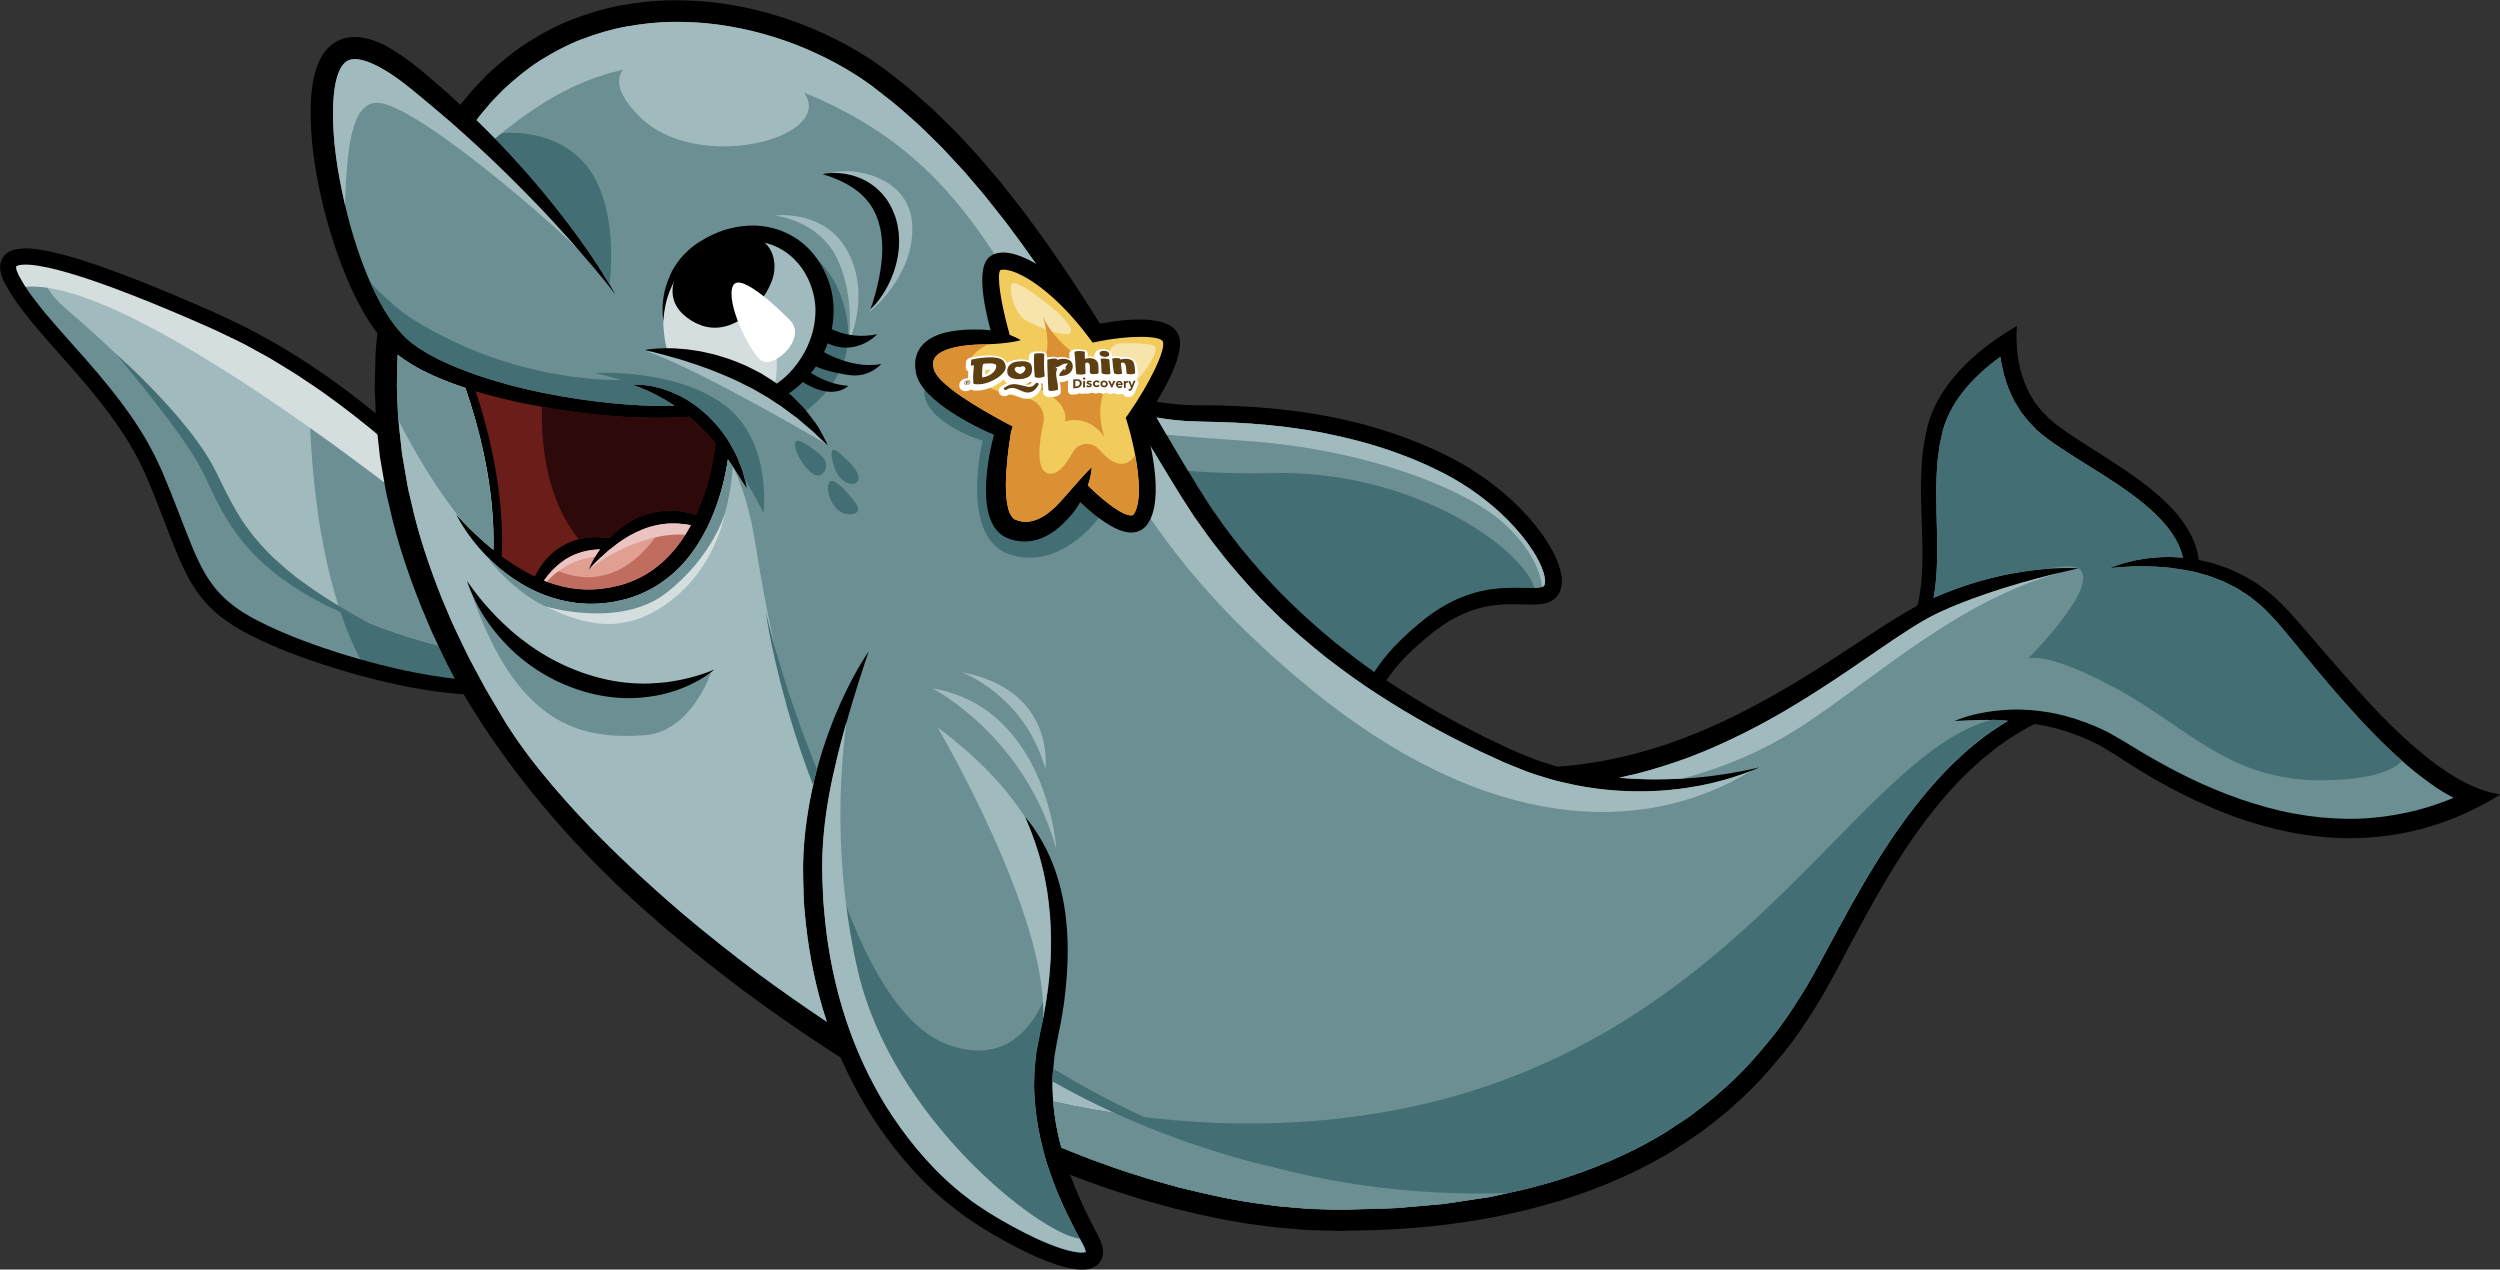 <?xml version="1.0" encoding="UTF-8"?> <svg xmlns="http://www.w3.org/2000/svg" xmlns:xlink="http://www.w3.org/1999/xlink" version="1.1" id="Capa_1" x="0px" y="0px" viewBox="0 0 432.48 219.62" style="enable-background:new 0 0 432.48 219.62;" xml:space="preserve"><rect x="0" y="0" width="432.48" height="219.62" fill="#333333" stroke="none"/> <style type="text/css"> .st0{fill:url(#SVGID_1_);} .st1{fill:url(#SVGID_00000176732344774054204640000002867632168029087153_);} .st2{opacity:0.8;} .st3{opacity:0.35;clip-path:url(#SVGID_00000119835309145609245380000013143551292621489544_);} .st4{fill:#EAEAEA;} .st5{fill:#612B81;} .st6{fill:#278ECA;} .st7{fill:url(#SVGID_00000106835941952824325480000018214967751151925176_);} .st8{fill:url(#SVGID_00000068641099650895162100000001224160713655105444_);} .st9{fill:#2D2C83;} .st10{fill:url(#SVGID_00000115491562980692056430000009419041562438474368_);} .st11{fill:url(#SVGID_00000061464156493017794300000016345149435249921976_);} .st12{fill:#332483;} .st13{fill:url(#SVGID_00000175315194949287892820000011154286858196195768_);} .st14{fill:#FFFFFF;} .st15{fill:none;stroke:#FFFFFF;stroke-linecap:round;stroke-linejoin:round;stroke-miterlimit:10;} .st16{fill:none;stroke:#FFFFFF;stroke-miterlimit:10;} .st17{fill:url(#SVGID_00000090295885136694571660000013993275132142253705_);} .st18{enable-background:new ;} .st19{fill:#1F3674;} .st20{fill:url(#SVGID_00000120533273692538875020000000109886361112497827_);} .st21{fill:url(#SVGID_00000069376979306494134550000007463998722659053759_);} .st22{fill:url(#SVGID_00000050655850191356666930000010208351137428105360_);} .st23{fill:url(#SVGID_00000110471021099366257040000011391240399248010171_);} .st24{fill:url(#SVGID_00000002377336529653483970000001678924102782797478_);} .st25{fill:#2F297E;} .st26{fill:url(#SVGID_00000048462157202495777640000004750523837207404690_);} .st27{fill:#2D307E;} .st28{fill:url(#SVGID_00000067937347706142380130000014130133655595369642_);} .st29{fill:url(#SVGID_00000154416949884097336940000000904531685376615598_);} .st30{fill:#DD8833;} .st31{fill:#8A317F;} .st32{fill:#032C54;} .st33{fill:url(#SVGID_00000092423721214988094480000006809735229573778343_);} .st34{fill:url(#SVGID_00000171718137650936086560000003074524157819873445_);} .st35{fill:url(#SVGID_00000144323229657519474340000005173106791686373809_);} .st36{fill:url(#SVGID_00000107575415612170095170000011052207499920594083_);} .st37{fill:url(#SVGID_00000034803132953812971260000017788224016426685344_);} .st38{fill:url(#SVGID_00000010281861523957490070000002670370191096759721_);} .st39{fill:url(#SVGID_00000128485228791824943870000015282099321881648276_);} .st40{fill:url(#SVGID_00000076581031172008358330000015247889361524228524_);} .st41{fill:#6B8F93;} .st42{fill:#A0BABD;} .st43{fill:#E19F92;} .st44{fill:#143673;} .st45{fill:#0A215E;} .st46{fill:#04133F;} .st47{fill:#2B558A;} .st48{fill:#6B1D1A;} .st49{fill:#2E090A;} .st50{fill:#C06D60;} .st51{fill:#EBC3C0;} .st52{fill:#D4DEDF;} .st53{fill:#436E73;} .st54{clip-path:url(#SVGID_00000080902756584599043220000008001475117754505909_);} .st55{fill:#F1CB5B;} .st56{fill:#DA9033;} .st57{fill:#F7E4AD;} .st58{fill:#FFFFFF;stroke:#FFFFFF;stroke-width:1.399;stroke-linecap:round;stroke-linejoin:round;stroke-miterlimit:10;} .st59{fill:#5E3F11;} .st60{clip-path:url(#SVGID_00000177469043835968752120000011944184637830580913_);} .st61{clip-path:url(#SVGID_00000005247974570021985650000015320214151848500158_);} .st62{fill:url(#SVGID_00000011742580664963527800000000735776115159976064_);} .st63{opacity:0.35;clip-path:url(#SVGID_00000148634579141016775310000008316564034772275850_);} .st64{fill:url(#SVGID_00000120556447484568475430000012547152517669452451_);} .st65{fill:url(#SVGID_00000110457771430467219510000004709244235941102243_);} </style> <g> <g> <g> <path class="st41" d="M78.13,85.29c0,0-14.07-16.13-33.78-25.73C24.65,49.95-1.74,38.38,2.13,48.3C6,58.22,22.8,66.8,26.93,81.84 c4.14,15.04,6.52,20.47,13.9,25.39c7.38,4.92,35.31,12.23,43.08,11.78L78.13,85.29z"></path> <path class="st53" d="M83.91,119.01l-5.78-33.73c0,0-9.87-11.31-24.65-20.62c-0.09,11.8,0.93,35.19,9.52,50.68 C71.62,117.62,80.14,119.23,83.91,119.01z"></path> <path class="st42" d="M8.07,44.86c0,0-2.93,3.21,3.37,8.59c6.3,5.38,19.25,16.81,24.87,28.39c5.62,11.57,13.24,24.51,45.97,31.33 l-7.82-32.4C74.46,80.78,43.02,54.06,8.07,44.86z"></path> <path class="st41" d="M74.68,81.67c-1.29-1.29-2.93-2.85-4.86-4.58c-3.66-2.81-9.32-6.93-16.35-11.39 c-0.02,9.65,0.75,25.95,5.3,39.78c5.95,2.99,13.57,5.63,23.5,7.7L74.68,81.67z"></path> <path class="st53" d="M20.21,61.38c0,0,0.78,0.67,2.09,1.89c1.31,1.23,3.15,3.01,5.25,5.26c1.06,1.12,2.18,2.36,3.32,3.71 c1.13,1.36,2.33,2.79,3.45,4.39c0.58,0.78,1.12,1.62,1.66,2.48c0.26,0.44,0.52,0.87,0.78,1.34c0.23,0.44,0.46,0.89,0.69,1.33 c0.92,1.85,1.76,3.66,2.74,5.4c0.95,1.75,1.99,3.44,3.21,4.97c0.57,0.79,1.24,1.49,1.85,2.23c0.65,0.7,1.31,1.38,1.98,2.04 c0.7,0.62,1.37,1.25,2.05,1.84c0.7,0.57,1.39,1.13,2.06,1.68c1.41,1,2.71,2,4,2.81c0.64,0.41,1.24,0.83,1.83,1.19 c0.59,0.36,1.16,0.7,1.69,1.02c0.53,0.32,1.03,0.62,1.49,0.9c0.47,0.26,0.9,0.5,1.29,0.72c1.56,0.88,2.44,1.4,2.44,1.4 s-0.96-0.35-2.63-1.01c-0.42-0.16-0.88-0.35-1.38-0.55c-0.5-0.21-1.02-0.47-1.59-0.73c-0.57-0.26-1.17-0.54-1.81-0.84 c-0.64-0.3-1.28-0.68-1.96-1.04c-1.38-0.7-2.8-1.61-4.3-2.56c-0.73-0.52-1.47-1.05-2.24-1.6c-0.75-0.56-1.47-1.21-2.23-1.83 c-0.72-0.66-1.45-1.35-2.16-2.07c-0.68-0.75-1.41-1.48-2.02-2.32c-1.31-1.61-2.44-3.39-3.46-5.22c-1-1.83-1.86-3.73-2.7-5.5 c-0.22-0.45-0.45-0.9-0.67-1.34c-0.21-0.41-0.45-0.84-0.67-1.25c-0.48-0.83-0.96-1.64-1.5-2.42c-1.03-1.57-2.11-3.06-3.14-4.46 c-1.05-1.39-2.05-2.71-2.99-3.91c-1.89-2.4-3.49-4.38-4.62-5.77C20.85,62.17,20.21,61.38,20.21,61.38z"></path> <path class="st52" d="M79.4,92.73l-1.28-7.44c0,0-14.07-16.13-33.78-25.73C24.65,49.95-1.74,38.38,2.13,48.3 c0.21,0.53,0.46,1.05,0.73,1.57C20.78,45.32,79.02,93.3,79.02,93.3L79.4,92.73z"></path> <path d="M72.09,116.4c-4.42-0.84-8.79-1.98-13.09-3.32c-4.29-1.36-8.56-2.9-12.57-4.8c-0.99-0.45-1.99-0.99-3-1.52 c-0.89-0.52-1.86-1.09-2.71-1.73c-1.73-1.26-3.21-2.76-4.41-4.51c-1.21-1.75-2.15-3.73-3.01-5.79c-0.86-2.06-1.66-4.19-2.49-6.32 c-0.82-2.12-1.68-4.29-2.57-6.38c-0.43-1.07-0.98-2.13-1.46-3.19c-0.53-1.04-1.11-2.07-1.68-3.09c-2.39-4.02-5.24-7.7-8.21-11.21 c-2.97-3.51-6.1-6.84-8.99-10.28c-0.7-0.87-1.42-1.73-2.07-2.62c-0.34-0.44-0.67-0.88-0.95-1.32c-0.29-0.46-0.6-0.84-0.88-1.36 L3.56,48.2l-0.21-0.37l-0.1-0.18l-0.02-0.04l-0.04-0.08c-0.21-0.43-0.36-0.86-0.4-1.17c-0.01-0.14,0-0.24,0.01-0.26 c0.01-0.03-0.01,0,0.03-0.04c0.07-0.07,0.44-0.21,0.87-0.25c0.88-0.1,1.97,0.01,3.02,0.18c1.06,0.17,2.14,0.42,3.22,0.69 c2.15,0.56,4.3,1.24,6.43,1.97c4.26,1.47,8.48,3.15,12.67,4.9c2.09,0.88,4.18,1.77,6.26,2.69c2.11,0.89,4.08,1.91,6.12,2.87 c1.02,0.48,1.98,1.06,2.97,1.59c0.98,0.55,1.99,1.05,2.94,1.65c1.91,1.19,3.87,2.31,5.72,3.61c3.78,2.46,7.36,5.22,10.88,8.05 c3.5,2.86,6.86,5.89,10.1,9.04c0.44,0.43,0.87,0.87,1.31,1.3c-0.03-1.28-0.04-2.48-0.04-3.59c-3.12-3.04-6.35-5.98-9.71-8.77 c-3.57-2.9-7.2-5.73-11.05-8.26c-1.88-1.33-3.88-2.48-5.84-3.7c-0.97-0.62-2.01-1.13-3.01-1.7c-1.02-0.54-2.01-1.14-3.05-1.64 c-2.08-0.98-4.16-2.05-6.25-2.95c-2.09-0.92-4.19-1.83-6.3-2.72c-4.22-1.77-8.47-3.47-12.82-4.99c-2.18-0.75-4.38-1.46-6.64-2.05 c-1.13-0.29-2.28-0.56-3.46-0.75c-1.19-0.18-2.39-0.35-3.78-0.2c-0.69,0.09-1.48,0.22-2.31,0.86c-0.41,0.32-0.77,0.83-0.92,1.35 c-0.16,0.52-0.16,1-0.12,1.43c0.23,1.63,1.03,2.67,1.54,3.63c0.26,0.49,0.65,1.01,0.97,1.51c0.33,0.52,0.68,1,1.04,1.46 c0.69,0.95,1.43,1.84,2.16,2.75c2.96,3.55,6.08,6.87,8.99,10.32c2.91,3.45,5.64,7.01,7.91,10.83c0.54,0.97,1.08,1.93,1.58,2.92 c0.45,1.01,0.96,1.97,1.38,3.02c0.89,2.11,1.71,4.18,2.53,6.31c0.82,2.12,1.62,4.26,2.51,6.4c0.89,2.14,1.9,4.3,3.28,6.32 c1.37,2.01,3.15,3.79,5.12,5.19c0.99,0.72,1.99,1.31,3.07,1.93c1.01,0.53,2.01,1.06,3.1,1.55c4.24,1.99,8.58,3.51,12.98,4.88 c4.41,1.35,8.88,2.48,13.42,3.32c3.86,0.68,7.76,1.16,11.72,1.25c-0.51-0.82-0.99-1.68-1.43-2.56 C78.61,117.5,75.33,117.02,72.09,116.4z"></path> </g> <g> <g> <path d="M431.61,137.26c-0.98-0.21-2.16-0.53-3.46-1.09c-0.08-0.04-0.16-0.06-0.25-0.1c-1.4-0.61-2.95-1.44-4.56-2.5 c-3.22-2.13-6.73-5.11-10.23-8.62c-3.52-3.5-7.01-7.52-10.52-11.56c-1.76-2.03-3.51-4.06-5.24-6.06 c-0.44-0.5-0.88-0.99-1.31-1.48c-0.44-0.5-0.96-0.97-1.43-1.45c-0.49-0.47-0.95-0.97-1.46-1.39c-0.53-0.41-1.06-0.82-1.58-1.22 l-0.78-0.6c-0.28-0.17-0.56-0.34-0.83-0.51c-0.55-0.33-1.1-0.67-1.64-0.99c-0.56-0.3-1.14-0.54-1.69-0.81 c-0.56-0.25-1.1-0.54-1.68-0.71c-0.57-0.2-1.13-0.39-1.68-0.58c-0.55-0.21-1.12-0.3-1.66-0.44c-0.42-0.09-0.82-0.19-1.23-0.27 c-0.14-1.21-0.5-2.51-1.1-3.81c-0.67-1.46-1.62-2.89-2.77-4.24c-1.15-1.35-2.48-2.62-3.93-3.82c-2.89-2.41-6.21-4.56-9.5-6.65 c-1.64-1.04-3.28-2.07-4.84-3.12c-0.78-0.52-1.53-1.06-2.25-1.6c-0.36-0.27-0.67-0.52-1.02-0.81l-0.52-0.45l-0.13-0.11 l-0.03-0.03c0.04,0.04,0,0,0,0l-0.05-0.06l-0.22-0.23c-0.29-0.3-0.58-0.59-0.86-0.89c-0.27-0.31-0.5-0.64-0.75-0.95l-0.37-0.47 l-0.31-0.5c-0.2-0.34-0.42-0.66-0.6-1c-0.72-1.36-1.22-2.74-1.58-4.05c-0.32-1.32-0.54-2.56-0.62-3.67 c-0.02-0.19-0.03-0.38-0.04-0.56c-0.06-0.88-0.06-1.66-0.04-2.32c0.02-0.44,0.04-0.82,0.06-1.15c-0.96,0.55-2,1.2-3.09,1.94 c-0.2,0.14-0.41,0.27-0.62,0.42c-2.71,1.91-5.76,4.43-8.29,7.89c-1.27,1.71-2.34,3.69-3.09,5.85c-0.1,0.27-0.17,0.55-0.25,0.82 c-0.08,0.3-0.16,0.51-0.23,0.87c-0.11,0.52-0.22,1.04-0.32,1.57c-0.12,0.51-0.2,1.07-0.27,1.64l-0.22,1.69 c-0.17,2.21-0.26,4.41-0.21,6.55c0.02,2.15,0.11,4.23,0.18,6.24c0.06,2,0.11,3.93,0.04,5.73c-0.02,0.9-0.05,1.78-0.14,2.62 c-0.04,0.42-0.07,0.83-0.1,1.24c-0.06,0.4-0.12,0.79-0.18,1.17c-0.06,0.38-0.12,0.76-0.17,1.12c-0.08,0.35-0.17,0.69-0.25,1.02 c-0.55,0.29-1.08,0.59-1.61,0.9c-1.38,0.8-2.75,1.65-4.12,2.53c-5.5,3.52-11.15,7.44-17.08,10.88 c-2.96,1.73-5.95,3.37-8.96,4.84c-3.01,1.48-6.04,2.78-9.01,3.91c-2.98,1.11-5.92,2.01-8.73,2.74 c-2.82,0.69-5.52,1.23-8.02,1.57c-1.25,0.19-2.46,0.28-3.61,0.41c-0.41,0.02-0.81,0.05-1.2,0.07c-0.1-0.03-0.21-0.06-0.31-0.09 c-1.25-0.42-2.56-0.78-3.85-1.28c-1.27-0.53-2.6-1.05-3.91-1.63c-1.34-0.64-2.7-1.29-4.09-1.95c-5.48-2.7-11.3-5.93-17.17-9.86 c-0.06-0.04-0.12-0.08-0.18-0.12c1.14-1.75,2.63-3.5,4.43-5.18c0.65-0.57,1.24-1.16,1.96-1.75c0.35-0.29,0.71-0.59,1.07-0.89 c0.17-0.14,0.38-0.32,0.52-0.43l0.54-0.41c1.45-1.1,3.05-2.09,4.8-2.85c1.74-0.77,3.63-1.29,5.62-1.51 c0.99-0.12,2.01-0.16,3.06-0.15c1.05,0,2.12,0.07,3.3,0.07c0.59,0,1.22-0.01,1.94-0.16c0.36-0.08,0.75-0.18,1.15-0.39 c0.4-0.19,0.79-0.49,1.18-0.97c0.07-0.09,0.09-0.13,0.13-0.19l0.06-0.09l0.03-0.04c0.14-0.22,0.06-0.11,0.1-0.18 c0.09-0.21,0.21-0.43,0.26-0.64c0.13-0.43,0.18-0.83,0.19-1.22c0.03-0.77-0.11-1.44-0.27-2.09c-0.33-1.28-0.85-2.42-1.44-3.5 c-0.59-1.08-1.26-2.1-1.98-3.08c-2.9-3.9-6.56-7.22-10.59-9.95c-2.01-1.36-4.16-2.59-6.32-3.61l-1.63-0.77l-1.65-0.71 c-1.09-0.49-2.21-0.89-3.32-1.32c-4.45-1.65-8.97-2.84-13.39-3.68c-4.42-0.84-8.74-1.32-12.84-1.6 c-2.05-0.14-4.04-0.21-5.99-0.26c-0.96-0.01-1.9-0.01-2.83-0.02c-0.9-0.02-1.78-0.04-2.64-0.06c-2.54-0.13-4.9-0.45-7.04-0.9 c-1.65-2.8-3.33-5.63-5.07-8.48c-4.95-8.11-10.3-16.41-16.44-24.52c-0.79-1-1.58-2-2.37-3.01l-1.19-1.51l-1.25-1.48 c-0.84-0.98-1.68-1.97-2.52-2.96c-0.88-0.96-1.77-1.92-2.66-2.88c-0.45-0.48-0.88-0.97-1.34-1.44l-1.41-1.39 c-0.95-0.92-1.87-1.88-2.85-2.77c-2-1.76-3.96-3.59-6.13-5.2l-1.6-1.25l-0.4-0.31c-0.04-0.03-0.18-0.13-0.24-0.17l-0.2-0.14 l-0.82-0.57c-1.05-0.76-2.3-1.52-3.47-2.24c-2.37-1.41-4.85-2.64-7.4-3.75c-5.11-2.18-10.55-3.73-16.17-4.51 c-2.81-0.4-5.67-0.54-8.54-0.53c-2.87,0.03-5.75,0.35-8.61,0.85c-2.86,0.51-5.67,1.36-8.41,2.4c-2.74,1.04-5.35,2.45-7.85,4.02 c-2.49,1.59-4.78,3.49-6.95,5.51l-1.54,1.6l-0.77,0.8l-0.72,0.85l-1.43,1.7l-0.27,0.37c-0.66-0.62-1.33-1.23-2-1.86 c-0.92-0.83-1.88-1.63-2.84-2.46c-1.89-1.65-3.94-3.38-6.29-4.85C67.34,8.19,66.07,7.5,64.62,7c-1.43-0.48-3.15-0.87-5.05-0.37 c-0.94,0.24-1.84,0.76-2.54,1.4c-0.71,0.65-1.22,1.4-1.61,2.15c-0.77,1.51-1.13,3.02-1.36,4.5c-0.45,2.96-0.37,5.83-0.18,8.67 c0.2,2.86,0.63,5.7,1.18,8.48c1.13,5.57,2.74,11.02,4.9,16.21c1.09,2.59,2.34,5.11,3.84,7.49c0.47,0.72,0.96,1.43,1.48,2.12 c-0.12,1.18-0.24,2.37-0.31,3.56l-0.12,4.47l-0.03,1.12c0,0.37,0.03,0.74,0.04,1.12l0.09,2.23c0.04,2.99,0.48,5.94,0.78,8.91 l0.76,4.41c0.14,0.73,0.23,1.47,0.41,2.2l0.52,2.18c1.28,5.83,3.22,11.49,5.41,17.02l1.73,4.11c0.6,1.36,1.27,2.69,1.9,4.03 l0.87,1.81c0.28,0.57,0.64,1.25,1.07,2.06c0.02,0.04,0.04,0.07,0.06,0.11l0.03,0.06c3.61,6.66,12.29,20.72,28.08,35.86 c0.52,0.49,1.03,0.98,1.56,1.47c0.01,0.01,0.02,0.02,0.03,0.03c2.32,2.15,4.69,4.24,7.07,6.29c4.44,3.76,8.97,7.36,13.58,10.81 c4.63,3.42,9.33,6.71,14.1,9.82c0.84,0.54,1.68,1.07,2.52,1.61c1.76,4.04,3.9,8,6.45,11.76c3.7,5.43,8.17,10.53,13.55,14.59 c0.68,0.5,1.31,1.06,2.03,1.5l2.1,1.4c1.4,0.88,2.84,1.72,4.29,2.52c2.91,1.59,5.87,3.07,9.11,4.12 c0.81,0.26,1.64,0.48,2.53,0.64c0.89,0.14,1.82,0.27,2.99,0.02c0.58-0.15,1.36-0.48,1.87-1.25c0.51-0.77,0.51-1.59,0.43-2.17 c-0.08-0.61-0.27-1.08-0.45-1.53l-0.3-0.63l-0.27-0.53c-1.47-2.79-2.81-5.52-3.92-8.31c-0.25-0.62-0.48-1.23-0.71-1.85 c0.81,0.31,1.62,0.63,2.44,0.94c2.57,0.91,5.12,1.85,7.71,2.63c2.57,0.85,5.17,1.53,7.76,2.24c5.2,1.28,10.39,2.42,15.62,3.03 l1.95,0.26l1.96,0.17c1.3,0.1,2.6,0.23,3.9,0.31c1.3,0.04,2.6,0.07,3.89,0.11l0.97,0.03l0.24,0.01c0.1,0,0.11,0.01,0.29,0 l0.47-0.01l1.89-0.06c20.23-0.17,39.88-4.47,55.29-13.88c0.95-0.6,1.87-1.24,2.8-1.85c0.91-0.63,1.87-1.2,2.72-1.9 c1.73-1.36,3.49-2.65,5.05-4.14c3.25-2.83,6.06-5.99,8.62-9.17c2.57-3.19,4.71-6.56,6.68-9.86c1.93-3.38,3.6-6.64,5.28-9.79 c3.34-6.29,6.63-12.04,10.09-17.06c3.47-5.01,7.07-9.3,10.77-12.66c0.46-0.42,0.92-0.83,1.38-1.23 c0.47-0.38,0.94-0.76,1.39-1.13c0.9-0.76,1.85-1.39,2.74-2.06c1.7-1.11,3.33-2.11,4.93-2.92c0.73,0.13,1.47,0.27,2.24,0.43 c2.34,0.47,4.79,1.31,7.26,2.42c0.61,0.3,1.23,0.6,1.85,0.91c0.6,0.36,1.2,0.72,1.81,1.08c1.22,0.72,2.5,1.62,3.83,2.44 c5.27,3.33,11.22,6.44,17.54,8.75c6.31,2.31,13.04,3.66,19.42,3.74c6.38,0.06,12.34-1.11,17.11-2.91 c2.06-0.73,3.88-1.58,5.52-2.4c0.28-0.14,0.57-0.28,0.83-0.42c1.18-0.65,2.24-1.25,3.18-1.83 C432.21,137.37,431.92,137.32,431.61,137.26z"></path> <path class="st41" d="M416.24,132.24c-1.79-1.54-3.59-3.24-5.38-5.06c-3.57-3.64-7.13-7.71-10.55-11.86 c-1.71-2.06-3.41-4.13-5.09-6.16c-0.42-0.5-0.85-1-1.27-1.5c-0.42-0.49-0.86-0.91-1.28-1.36c-0.43-0.44-0.83-0.91-1.29-1.31 c-0.47-0.39-0.93-0.77-1.39-1.15l-0.69-0.57l-0.74-0.48c-0.49-0.32-0.98-0.64-1.46-0.95c-0.5-0.29-1.02-0.52-1.52-0.78 c-0.51-0.25-0.99-0.53-1.52-0.7c-0.52-0.2-1.02-0.39-1.52-0.58c-0.49-0.21-1.02-0.3-1.52-0.46c-0.19-0.05-0.37-0.11-0.56-0.16 c-0.31-0.09-0.61-0.18-0.92-0.24c-0.49-0.1-0.98-0.2-1.46-0.29c-0.09-0.02-0.17-0.03-0.26-0.04c-0.86-0.16-1.71-0.25-2.51-0.38 c-0.89-0.05-1.73-0.16-2.53-0.19c-1.6-0.06-3.01-0.08-4.17-0.01c-1.16,0.04-2.08,0.12-2.71,0.18c-0.63,0.06-0.96,0.11-0.96,0.11 s0.31-0.14,0.9-0.37c0.6-0.22,1.49-0.52,2.65-0.79c0.58-0.16,1.23-0.27,1.94-0.39c0.71-0.15,1.49-0.2,2.32-0.29 c0.83-0.09,1.73-0.09,2.67-0.11c0.47,0.02,0.96,0.05,1.45,0.07c0.24,0.01,0.49,0.02,0.74,0.04c-0.16-0.73-0.41-1.5-0.78-2.28 c-1.1-2.39-3.28-4.84-6.01-7.07c-2.73-2.25-5.96-4.32-9.25-6.37c-1.65-1.03-3.31-2.05-4.93-3.13c-0.81-0.53-1.61-1.09-2.4-1.67 c-0.39-0.29-0.81-0.62-1.18-0.92l-0.52-0.45l-0.13-0.11l-0.09-0.08l-0.07-0.07L352,74.02c-0.35-0.35-0.69-0.7-1.03-1.05 c-0.32-0.36-0.61-0.75-0.9-1.12l-0.44-0.56l-0.37-0.59c-0.24-0.4-0.5-0.78-0.72-1.17c-0.86-1.59-1.45-3.19-1.87-4.69 c-0.27-1.1-0.49-2.14-0.62-3.11c-2.34,1.69-4.83,3.83-6.86,6.57c-1.15,1.52-2.09,3.24-2.75,5.07c-0.09,0.23-0.15,0.47-0.22,0.7 c-0.06,0.22-0.16,0.51-0.19,0.67c-0.11,0.52-0.23,1.04-0.34,1.57c-0.13,0.53-0.2,1.03-0.26,1.53l-0.21,1.5 c-0.18,2.08-0.29,4.17-0.26,6.27c0,2.09,0.07,4.17,0.12,6.19c0.04,2.03,0.07,4-0.01,5.89c-0.03,0.94-0.08,1.86-0.18,2.76 c-0.04,0.45-0.08,0.88-0.13,1.31c-0.07,0.43-0.14,0.85-0.21,1.27c-0.02,0.13-0.04,0.25-0.06,0.38c2.7-1.17,5.33-2.11,7.8-2.83 c2.53-0.73,4.89-1.25,7-1.58c2.11-0.35,3.96-0.54,5.48-0.64c3.06-0.2,4.8-0.04,4.8-0.04s-1.71,0.38-4.64,1.11 c-1.46,0.36-3.23,0.85-5.24,1.41c-1,0.3-2.06,0.62-3.18,0.95c-1.11,0.36-2.28,0.74-3.48,1.16c-2.41,0.84-5,1.81-7.63,3.04 c-0.53,0.27-1.2,0.58-1.76,0.9c-0.06,0.03-0.12,0.07-0.18,0.1c-0.63,0.34-1.27,0.73-1.93,1.12c-0.44,0.27-0.88,0.55-1.32,0.83 c-0.87,0.56-1.75,1.13-2.64,1.73c-2.68,1.82-5.44,3.71-8.26,5.63c-2.84,1.91-5.76,3.81-8.75,5.62 c-5.97,3.63-12.27,6.8-18.45,9.14c-3.1,1.15-6.16,2.08-9.11,2.84c-0.99,0.23-1.96,0.46-2.91,0.66c2.13,0.19,4.14,0.27,6.02,0.28 c3.92,0.01,7.27-0.26,9.97-0.6c5.41-0.71,8.26-1.5,8.26-1.5s-0.66,0.33-1.99,0.86c-1.34,0.51-3.35,1.2-6.05,1.85 c-0.68,0.15-1.4,0.31-2.15,0.47c-0.77,0.13-1.57,0.26-2.41,0.4c-0.84,0.15-1.74,0.22-2.66,0.33c-0.93,0.11-1.9,0.16-2.91,0.21 c-4.04,0.19-8.73-0.03-13.87-1.07c-0.08-0.02-0.16-0.04-0.25-0.06c-1.2-0.28-2.44-0.51-3.68-0.88 c-1.31-0.42-2.68-0.78-4.04-1.28c-0.72-0.29-1.45-0.57-2.19-0.87c-0.64-0.25-1.29-0.51-1.94-0.79c-1.35-0.62-2.72-1.26-4.13-1.9 c-5.64-2.69-11.58-5.88-17.63-9.82c0,0,0,0-0.01,0c-0.69-0.44-1.38-0.9-2.06-1.36c-2.35-1.59-4.68-3.32-7.04-5.13 c-2.99-2.41-6.03-4.95-8.91-7.82c-2.94-2.81-5.72-5.93-8.43-9.23c-1.32-1.68-2.68-3.36-3.91-5.16c-0.62-0.9-1.3-1.77-1.89-2.7 c-0.6-0.93-1.2-1.86-1.81-2.8c-2.97-4.78-5.91-9.74-8.94-14.79c-0.67-1.11-1.34-2.23-2.01-3.35 c-5.88-9.75-12.14-19.78-19.53-29.51c-0.77-0.98-1.55-1.96-2.33-2.94l-1.17-1.48l-1.22-1.44c-0.82-0.96-1.64-1.92-2.46-2.88 c-0.86-0.93-1.72-1.86-2.59-2.79c-0.44-0.46-0.86-0.94-1.31-1.4l-1.37-1.34c-0.92-0.89-1.81-1.81-2.76-2.68 c-1.93-1.69-3.83-3.45-5.91-4.98l-1.53-1.2l-0.38-0.3c-0.09-0.07-0.09-0.07-0.16-0.12l-0.2-0.14l-0.82-0.57 c-1.11-0.8-2.15-1.41-3.25-2.09c-2.23-1.32-4.57-2.47-6.97-3.51c-4.82-2.04-9.95-3.49-15.22-4.2c-2.63-0.37-5.3-0.49-7.97-0.47 c-2.67,0.03-5.33,0.34-7.97,0.81c-2.64,0.47-5.21,1.26-7.72,2.21c-2.51,0.96-4.89,2.24-7.18,3.67 c-2.28,1.46-4.37,3.19-6.36,5.05L85.62,17l-0.71,0.74l-0.66,0.79l-1.32,1.57l-0.49,0.67c2.69,2.62,5.18,5.18,7.4,7.69 c0.71,0.77,1.39,1.54,2.05,2.31c0.66,0.76,1.3,1.5,1.91,2.24c1.21,1.49,2.36,2.89,3.4,4.24c2.1,2.69,3.81,5.12,5.19,7.14 c1.37,2.03,2.38,3.66,3.05,4.79c0.67,1.13,1,1.74,1,1.74s-0.42-0.56-1.23-1.58c-0.83-1.01-2.02-2.51-3.61-4.34 c-1.58-1.85-3.52-4.06-5.82-6.54c-2.28-2.49-4.94-5.21-7.89-8.13c-2.26-2.22-4.71-4.53-7.33-6.89c-0.81-0.73-1.63-1.46-2.47-2.2 c-0.14-0.12-0.28-0.24-0.42-0.36c-1.67-1.43-3.37-2.89-5.15-4.34c-1.92-1.61-3.85-3.16-5.95-4.4c-1.04-0.62-2.11-1.17-3.17-1.53 c-1.05-0.36-2.08-0.49-2.8-0.28c-0.7,0.19-1.27,0.7-1.75,1.63c-0.47,0.91-0.77,2.09-0.95,3.31c-0.36,2.47-0.34,5.15-0.17,7.83 c0.17,2.67,0.56,5.34,1.06,8.02c0.99,5.35,2.42,10.66,4.38,15.62c0.81,2.04,1.72,4,2.75,5.86c0.22,0.4,0.44,0.8,0.68,1.2 c0.77,1.26,1.63,2.48,2.57,3.55c0.66,0.76,1.37,1.45,2.11,2.02l0.79,0.58c0.26,0.2,0.5,0.33,0.75,0.5 c0.48,0.33,1.03,0.62,1.55,0.93c1.08,0.59,2.17,1.13,3.29,1.62c0.53,0.23,1.06,0.45,1.59,0.67c0.63,0.26,1.26,0.5,1.9,0.73 c1.09,0.4,2.18,0.77,3.26,1.11c4.49,1.41,8.87,2.39,12.94,3.08c7.88,1.36,14.6,1.73,19.37,1.64c-0.49-0.34-0.99-0.65-1.47-0.95 c-0.3-0.2-0.63-0.34-0.92-0.52c-0.3-0.17-0.58-0.34-0.87-0.47c-0.57-0.28-1.1-0.55-1.58-0.75c-0.48-0.22-0.91-0.38-1.26-0.53 c-0.36-0.12-0.64-0.25-0.84-0.3c-0.2-0.07-0.3-0.1-0.3-0.1s0.44-0.06,1.23-0.04c0.39,0.03,0.87,0.04,1.41,0.13 c0.27,0.04,0.56,0.09,0.86,0.14c0.3,0.06,0.61,0.15,0.94,0.23c0.66,0.17,1.36,0.4,2.08,0.69c0.71,0.31,1.48,0.61,2.21,1.05 c0.68,0.35,1.33,0.8,1.99,1.26c0.07,0.05,0.15,0.1,0.22,0.16c0.66,0.46,1.25,1.02,1.87,1.55c0.07,0.06,0.14,0.13,0.22,0.19 c0.53,0.56,1.07,1.12,1.57,1.69c0.09,0.1,0.18,0.2,0.27,0.3c0.54,0.71,1.07,1.41,1.54,2.11c0.13,0.22,0.25,0.43,0.37,0.64 c0.29,0.5,0.57,1,0.83,1.47c0.36,0.68,0.61,1.37,0.87,1.99c0.13,0.31,0.25,0.61,0.36,0.89c0.11,0.28,0.17,0.57,0.25,0.83 c0.15,0.52,0.26,0.98,0.36,1.36c0.19,0.75,0.26,1.19,0.26,1.19s-0.27-0.37-0.68-1.01c-0.21-0.32-0.46-0.71-0.73-1.17 c-0.26-0.46-0.61-0.94-0.98-1.47c-0.28-0.4-0.57-0.84-0.87-1.28c-0.24,1.64-0.59,3.38-1.09,5.19c-0.5,1.81-1.15,3.68-1.99,5.54 c-0.12,0.26-0.23,0.52-0.36,0.78c-0.09,0.2-0.2,0.39-0.3,0.59c-0.98,1.92-2.18,3.81-3.68,5.54c-1.65,1.9-3.67,3.57-5.94,4.79 c-1.15,0.61-2.3,1.11-3.57,1.51l-0.9,0.26l-0.92,0.21c-0.61,0.16-1.24,0.25-1.86,0.34c-2.49,0.36-5.01,0.26-7.34-0.22 c-1.8-0.36-3.5-0.92-5.06-1.61c-0.4-0.18-0.79-0.37-1.17-0.56c-0.07-0.03-0.14-0.06-0.2-0.1c-1.84-0.97-3.46-2.08-4.85-3.23 c-0.05-0.04-0.11-0.09-0.16-0.13c-0.45-0.37-0.87-0.75-1.27-1.12c-0.88-0.82-1.66-1.64-2.34-2.41 c-0.98-1.14-1.76-2.18-2.36-3.07c-0.6-0.88-1.03-1.61-1.3-2.11c-0.27-0.5-0.4-0.78-0.4-0.78s0.8,0.93,2.28,2.41 c0.75,0.74,1.66,1.62,2.75,2.57c0.45,0.4,0.95,0.81,1.46,1.23c0.29-10.73-2.5-21.22-4.84-28c-1.32-0.44-2.65-0.91-3.98-1.46 c-1.2-0.48-2.39-1.04-3.58-1.64c-0.59-0.33-1.18-0.62-1.78-1.01c-0.63-0.37-1.16-0.74-1.69-1.11c-0.23-0.17-0.45-0.34-0.67-0.52 c0,0.02,0,0.04,0,0.06l-0.11,4.27l-0.03,1.07c0,0.36,0.03,0.71,0.04,1.07l0.09,2.14c0.04,2.86,0.46,5.7,0.75,8.54l0.73,4.24 c0.13,0.7,0.22,1.42,0.39,2.12l0.5,2.1c1.23,5.61,3.11,11.08,5.23,16.44l1.68,3.99c0.58,1.32,1.24,2.61,1.85,3.92l0.94,1.95 c0.31,0.65,0.68,1.28,1.01,1.92l1.97,3.67l0.08,0.15c0.49,0.86,0.99,1.71,1.5,2.55c0.24,0.39,0.47,0.78,0.7,1.18l1.11,1.86 l0.25,0.43l0.3,0.46l0.6,0.92c0.41,0.6,0.8,1.24,1.21,1.81l1.24,1.71c0.8,1.15,1.74,2.26,2.61,3.4 c2.81,3.47,5.79,6.8,8.89,10.02c0.59,0.61,1.18,1.21,1.78,1.8c4.36,4.39,8.94,8.58,13.61,12.59c4.37,3.7,8.84,7.24,13.38,10.65 c3.92,2.89,7.9,5.68,11.92,8.36c-1.89-5.7-3.01-11.4-3.62-16.9c-0.13-1.43-0.31-2.87-0.37-4.25c-0.04-1.37-0.08-2.71-0.11-4.03 c-0.07-2.76,0.11-5.36,0.38-7.86c0.57-4.99,1.61-9.47,2.78-13.34c0.6-1.93,1.23-3.71,1.86-5.34c0.31-0.82,0.64-1.58,0.96-2.32 c0.31-0.74,0.61-1.44,0.93-2.09c1.23-2.62,2.32-4.61,3.13-5.93c0.39-0.67,0.72-1.16,0.94-1.5c0.22-0.33,0.34-0.5,0.34-0.5 s-0.26,0.78-0.75,2.24c-0.48,1.46-1.18,3.6-1.99,6.33c-0.41,1.36-0.87,2.87-1.3,4.52c-0.48,1.64-0.93,3.43-1.39,5.34 c-0.93,3.82-1.84,8.16-2.29,12.93c-0.2,2.38-0.34,4.89-0.26,7.42c0.05,1.32,0.1,2.67,0.15,4.03c0.08,1.35,0.25,2.67,0.36,4.03 c0.58,5.44,1.7,11.2,3.59,16.89c0.35,1.08,0.75,2.16,1.16,3.24c0.82,2.14,1.74,4.26,2.78,6.34c1.2,2.4,2.54,4.76,4.06,7.04 c3.49,5.22,7.73,10.13,12.79,14c1.24,1.01,2.58,1.85,3.9,2.72c1.37,0.85,2.76,1.65,4.17,2.42c2.81,1.52,5.69,2.93,8.6,3.85 c0.72,0.22,1.45,0.42,2.14,0.53c0.68,0.12,1.38,0.14,1.77,0.04c0.03-0.01,0.05-0.02,0.07-0.02c0-0.03,0-0.06-0.01-0.11 c-0.02-0.18-0.12-0.46-0.24-0.73l-0.22-0.44l-0.28-0.52c-1.5-2.78-2.94-5.64-4.14-8.54c-0.62-1.51-1.18-3.03-1.67-4.56 c-0.5-1.55-0.91-3.12-1.26-4.68c-0.63-2.83-1-5.67-1.08-8.46c-0.06-0.73,0.01-1.46,0.01-2.18c0.01-0.72,0.03-1.44,0.12-2.15 c0.07-0.71,0.15-1.41,0.22-2.11c0.13-0.69,0.26-1.38,0.39-2.05c0.24-1.33,0.54-2.58,0.8-3.83c0.2-1.23,0.46-2.41,0.61-3.6 c0.39-2.37,0.57-4.67,0.7-6.85c0.08-2.18,0.08-4.25-0.04-6.18c-0.03-0.48-0.05-0.96-0.09-1.43c-0.05-0.47-0.1-0.92-0.15-1.37 c-0.06-0.91-0.22-1.76-0.32-2.6c-0.11-0.83-0.31-1.61-0.43-2.38c-0.15-0.76-0.34-1.47-0.49-2.15c-0.68-2.72-1.48-4.8-2.02-6.23 c-0.6-1.42-0.92-2.18-0.92-2.18s0.13,0.16,0.38,0.47c0.25,0.31,0.63,0.77,1.08,1.41c0.88,1.28,2.11,3.23,3.22,5.96 c1.1,2.72,2.07,6.21,2.46,10.29c0.44,4.08,0.3,8.71-0.34,13.68c-0.14,1.24-0.4,2.51-0.6,3.81c-0.24,1.25-0.54,2.54-0.75,3.81 c-0.11,0.62-0.22,1.25-0.33,1.88c-0.06,0.64-0.13,1.28-0.19,1.93c-0.09,0.65-0.1,1.31-0.11,1.97c0,0.66-0.07,1.33-0.02,2.01 c0.08,3.29,0.61,6.67,1.52,10.06c1.75,0.71,3.5,1.4,5.24,2.07c2.51,0.9,5,1.83,7.53,2.59c2.5,0.84,5.04,1.51,7.56,2.21 c5.06,1.26,10.1,2.39,15.15,2.98l1.89,0.26l1.89,0.17c1.26,0.1,2.51,0.23,3.76,0.31c1.25,0.04,2.5,0.08,3.74,0.11l0.93,0.03 l0.41,0.01l0.47-0.01l1.89-0.05c2.51-0.08,5.03-0.11,7.49-0.23c2.43-0.21,4.84-0.42,7.23-0.63l0.9-0.08l0.89-0.13l1.78-0.27 c1.18-0.18,2.36-0.36,3.53-0.53l1.76-0.26l1.73-0.38c1.15-0.25,2.29-0.5,3.43-0.75c9.07-2.12,17.52-5.41,24.89-9.83 c0.91-0.57,1.79-1.17,2.68-1.75c0.88-0.6,1.8-1.13,2.61-1.8c1.66-1.29,3.34-2.51,4.84-3.92c3.12-2.68,5.81-5.67,8.28-8.71 c2.48-3.04,4.56-6.26,6.5-9.46c1.85-3.2,3.57-6.49,5.27-9.63c3.4-6.31,6.79-12.15,10.38-17.29c3.6-5.13,7.37-9.57,11.28-13.09 c2.59-2.35,5.23-4.28,7.83-5.78c-1.81-0.14-3.43-0.2-4.77-0.17c-1.43,0-2.55,0.06-3.32,0.11c-0.77,0.04-1.19,0.09-1.19,0.09 s0.37-0.19,1.11-0.45c0.37-0.14,0.83-0.27,1.37-0.44c0.55-0.14,1.18-0.32,1.9-0.46c0.72-0.15,1.52-0.28,2.4-0.4 c0.88-0.09,1.84-0.19,2.86-0.23c1.07-0.05,2.23-0.02,3.44,0.07c1.11,0.08,2.26,0.22,3.46,0.43c0.4,0.07,0.81,0.16,1.22,0.25 c2.15,0.46,4.38,1.2,6.65,2.15c0.67,0.31,1.34,0.62,2.03,0.94c0.66,0.37,1.32,0.75,1.99,1.13c1.35,0.76,2.57,1.58,3.89,2.34 c2.63,1.55,5.37,3.08,8.23,4.46c2.86,1.39,5.84,2.65,8.87,3.7c3.04,1.04,6.13,1.92,9.22,2.49c3.09,0.58,6.17,0.88,9.14,0.92 c2.98,0.04,5.85-0.22,8.53-0.7c2.68-0.47,5.18-1.11,7.42-1.93c0.92-0.31,1.78-0.65,2.6-1c-0.93-0.49-1.87-1.04-2.83-1.66 C419.83,135.12,418.02,133.78,416.24,132.24z"></path> <path class="st42" d="M89.6,128.22l1.24,1.71c0.8,1.15,1.74,2.26,2.61,3.4c2.81,3.47,5.79,6.8,8.89,10.02 c0.59,0.61,1.18,1.21,1.78,1.8c4.36,4.39,8.94,8.58,13.61,12.59c4.37,3.7,8.84,7.24,13.38,10.65c3.92,2.89,7.9,5.68,11.92,8.36 c-1.89-5.7-3.01-11.4-3.62-16.9c-0.13-1.43-0.31-2.87-0.37-4.25c-0.04-1.37-0.08-2.71-0.11-4.03c-0.07-2.76,0.11-5.36,0.38-7.86 c0.35-3.04,0.87-5.89,1.49-8.53c-4.7-12.74-7.89-26.88-10.19-41.5c-0.8-5.06-2.08-9.24-3.67-12.68 c-0.05-0.08-0.1-0.15-0.15-0.22c-0.28-0.4-0.57-0.84-0.87-1.28c-0.24,1.64-0.59,3.38-1.09,5.19c-0.5,1.81-1.15,3.68-1.99,5.54 c-0.12,0.26-0.23,0.52-0.36,0.78c-0.09,0.2-0.2,0.39-0.3,0.59c-0.98,1.92-2.18,3.81-3.68,5.54c-1.65,1.9-3.67,3.57-5.94,4.79 c-1.15,0.61-2.3,1.11-3.57,1.51l-0.9,0.26l-0.92,0.21c-0.61,0.16-1.24,0.25-1.86,0.34c-2.49,0.36-5.01,0.26-7.34-0.22 c-1.8-0.36-3.5-0.92-5.06-1.61c-0.4-0.18-0.79-0.37-1.17-0.56c-0.07-0.03-0.14-0.06-0.2-0.1c-1.84-0.97-3.46-2.08-4.85-3.23 c-0.05-0.04-0.11-0.09-0.16-0.13c-0.45-0.37-0.87-0.75-1.27-1.12c-0.88-0.82-1.66-1.64-2.34-2.41 c-0.98-1.14-1.76-2.18-2.36-3.07c-0.6-0.88-1.03-1.61-1.3-2.11c-0.27-0.5-0.4-0.78-0.4-0.78s0.8,0.93,2.28,2.41 c0.75,0.74,1.66,1.62,2.75,2.57c0.45,0.4,0.95,0.81,1.46,1.23c0.29-10.73-2.5-21.22-4.84-28c-1.32-0.44-2.65-0.91-3.98-1.46 c-1.2-0.48-2.39-1.04-3.58-1.64c-0.59-0.33-1.18-0.62-1.78-1.01c-0.63-0.37-1.16-0.74-1.69-1.11c-0.23-0.17-0.45-0.34-0.67-0.52 c0,0.02,0,0.04,0,0.06l-0.11,4.27l-0.03,1.07c0,0.36,0.03,0.71,0.04,1.07l0.09,2.14c0.04,2.86,0.46,5.7,0.75,8.54l0.73,4.24 c0.13,0.7,0.22,1.42,0.39,2.12l0.5,2.1c1.23,5.61,3.11,11.08,5.23,16.44l1.68,3.99c0.58,1.32,1.24,2.61,1.85,3.92l0.94,1.95 c0.31,0.65,0.68,1.28,1.01,1.92l1.97,3.67l0.08,0.15c0.49,0.86,0.99,1.71,1.5,2.55c0.24,0.39,0.47,0.78,0.7,1.18l1.11,1.86 l0.25,0.43l0.3,0.46l0.6,0.92C88.79,127.01,89.18,127.65,89.6,128.22z"></path> <path class="st42" d="M182.12,185.55c-0.01,0.3-0.02,0.59-0.02,0.89c0,0.66-0.07,1.33-0.02,2.01c0.08,3.29,0.61,6.67,1.52,10.06 c1.75,0.71,3.5,1.4,5.24,2.07c2.51,0.9,5,1.83,7.53,2.59c2.5,0.84,5.04,1.51,7.56,2.21c5.06,1.26,10.1,2.39,15.15,2.98 l1.89,0.26l1.89,0.17c1.26,0.1,2.51,0.23,3.76,0.31c1.25,0.04,2.5,0.08,3.74,0.11l0.93,0.03l0.41,0.01l0.47-0.01l1.89-0.05 c2.51-0.08,5.03-0.11,7.49-0.23c2.43-0.21,4.84-0.42,7.23-0.63l0.9-0.08l0.89-0.13l1.78-0.27c1.18-0.18,2.36-0.36,3.53-0.53 l1.76-0.26l1.73-0.38c0.44-0.1,0.88-0.19,1.31-0.29C227.24,207.47,200.64,197,182.12,185.55z"></path> <path class="st41" d="M126.78,80.76c-0.28-0.4-0.57-0.84-0.87-1.28c-0.24,1.64-0.59,3.38-1.09,5.19 c-0.5,1.81-1.15,3.68-1.99,5.54c-0.12,0.26-0.23,0.52-0.36,0.78c-0.09,0.2-0.2,0.39-0.3,0.59c-0.98,1.92-2.18,3.81-3.68,5.54 c-1.65,1.9-3.67,3.57-5.94,4.79c-1.15,0.61-2.3,1.11-3.57,1.51l-0.9,0.26l-0.92,0.21c-0.61,0.16-1.24,0.25-1.86,0.34 c-2.49,0.36-5.01,0.26-7.34-0.22c-1.8-0.36-3.5-0.92-5.06-1.61c-0.4-0.18-0.79-0.37-1.17-0.56c-0.07-0.03-0.14-0.06-0.2-0.1 c-1.84-0.97-3.46-2.08-4.85-3.23c-0.05-0.04-0.11-0.09-0.16-0.13c-0.45-0.37-0.87-0.75-1.27-1.12c-0.36-0.34-0.69-0.67-1.02-1 l0,0c0,0,10,14.79,25.68,10.02C125.57,101.52,126.49,83.36,126.78,80.76z"></path> <path class="st43" d="M103.8,95.03c-0.63,0.02-1.27,0.08-1.91,0.19c-0.82,0.13-1.62,0.38-2.39,0.68 c-0.76,0.33-1.5,0.71-2.15,1.2c-0.35,0.22-0.64,0.51-0.96,0.76c-0.31,0.27-0.57,0.57-0.87,0.84c-0.27,0.3-0.51,0.61-0.78,0.9 c-0.21,0.29-0.42,0.56-0.62,0.84c1.35,0.53,2.77,0.96,4.27,1.23c2.1,0.39,4.32,0.42,6.53,0.06c0.55-0.09,1.1-0.18,1.65-0.33 l0.82-0.2l0.83-0.25c1.02-0.34,2.09-0.8,3.06-1.34c3.6-1.97,6.35-5.23,8.23-8.73c-0.26-0.05-0.51-0.1-0.77-0.14 c-0.81-0.11-1.65-0.19-2.49-0.16l-0.64,0.01l-0.64,0.06c-0.43,0.02-0.84,0.13-1.27,0.19c-0.84,0.18-1.67,0.41-2.46,0.73 c-0.8,0.31-1.56,0.68-2.28,1.09c-0.53,0.29-1.02,0.61-1.5,0.94c-0.18,0.12-0.36,0.24-0.53,0.36c-0.49,0.37-0.95,0.73-1.39,1.08 c-0.11,0.09-0.23,0.18-0.34,0.27c-1.04,0.89-1.87,1.7-2.45,2.29c-0.57,0.59-0.89,0.94-0.89,0.94s0.15-0.46,0.52-1.21 C102.69,96.73,103.15,95.92,103.8,95.03z"></path> <path class="st48" d="M122.29,83.96c0.55-1.93,0.95-3.8,1.24-5.54c0.1-0.59,0.17-1.15,0.24-1.71c-0.37-0.43-0.75-0.86-1.12-1.32 c-0.56-0.6-1.16-1.19-1.73-1.79c-0.58-0.5-1.13-1.04-1.72-1.51c-0.61,0.05-1.25,0.09-1.94,0.12 c-4.93,0.22-11.98-0.01-20.31-1.29c-4.16-0.65-8.65-1.52-13.33-2.84c-0.44-0.13-0.89-0.26-1.34-0.4 c2.37,7.15,5.02,17.79,4.52,28.57c0.28,0.21,0.56,0.41,0.85,0.62c1.45,1,3.06,2.01,4.85,2.86c0.01,0,0.02,0.01,0.03,0.01 c0.01-0.03,0.03-0.06,0.04-0.09c0.2-0.37,0.41-0.75,0.62-1.14c0.24-0.37,0.5-0.75,0.77-1.13c0.59-0.73,1.25-1.46,2.05-2.07 c0.77-0.64,1.69-1.12,2.62-1.54c0.96-0.36,1.94-0.65,2.93-0.75c0.98-0.12,1.96-0.14,2.87-0.04c0.33,0.03,0.64,0.07,0.96,0.12 c0.15-0.15,0.28-0.31,0.44-0.46c0.61-0.57,1.27-1.18,2.04-1.7c0.76-0.53,1.6-1.03,2.5-1.42c0.9-0.42,1.88-0.71,2.86-0.93 c1-0.17,2.01-0.31,3.01-0.25c1,0.01,1.97,0.18,2.88,0.39c0.43,0.11,0.84,0.24,1.24,0.38C121.16,87.4,121.8,85.66,122.29,83.96z"></path> <path class="st49" d="M120.91,73.6c-0.58-0.5-1.13-1.04-1.72-1.51c-0.61,0.05-1.25,0.09-1.94,0.12 c-4.93,0.22-11.98-0.01-20.31-1.29c-1.04-0.16-2.1-0.34-3.18-0.53c-0.18,7.54,1.07,16.34,6.38,22.91 c0.47-0.12,0.94-0.22,1.42-0.27c0.98-0.12,1.96-0.14,2.87-0.04c0.33,0.03,0.64,0.07,0.96,0.12c0.15-0.15,0.28-0.31,0.44-0.46 c0.61-0.57,1.27-1.18,2.04-1.7c0.76-0.53,1.6-1.03,2.5-1.42c0.9-0.42,1.88-0.71,2.86-0.93c1-0.17,2.01-0.31,3.01-0.25 c1,0.01,1.97,0.18,2.88,0.39c0.43,0.11,0.84,0.24,1.24,0.38c0.79-1.72,1.43-3.46,1.92-5.16c0.55-1.93,0.95-3.8,1.24-5.54 c0.1-0.59,0.17-1.15,0.24-1.71c-0.37-0.43-0.75-0.86-1.12-1.32C122.08,74.79,121.49,74.2,120.91,73.6z"></path> <path class="st52" d="M134.5,67.61c0,0,10.51-7.08,8.48-15.32s-8.45-13.18-15.09-11.66c-6.64,1.52-11.38,4.64-12.41,8.03 c-1.03,3.39-1,9,0,12.11C115.47,60.77,130.8,64.66,134.5,67.61z"></path> <path class="st42" d="M122.04,42.58c0,0,8.16,2.44,10.78,10.87c2.62,8.43,1.16,13.28,1.16,13.28s4.16-0.02,7.18-5.93 c3.02-5.91,1.91-13-2-16.11C135.25,41.58,126.98,38.42,122.04,42.58z"></path> <path class="st50" d="M106.56,101.39l0.82-0.2l0.83-0.25c1.02-0.34,2.09-0.8,3.06-1.34c3.6-1.97,6.35-5.23,8.23-8.73 c-0.26-0.05-0.51-0.1-0.77-0.14c-0.81-0.11-1.65-0.19-2.49-0.16l-0.64,0.01l-0.64,0.06c-0.01,0-0.01,0-0.02,0 c-6.9,11.23-14.78,9.88-19.19,7.8c-0.08,0.08-0.16,0.17-0.25,0.24c-0.27,0.3-0.51,0.61-0.78,0.9c-0.21,0.29-0.42,0.56-0.62,0.84 c1.35,0.53,2.77,0.96,4.27,1.23c2.1,0.39,4.32,0.42,6.53,0.06C105.47,101.63,106.02,101.54,106.56,101.39z"></path> <g> <path class="st51" d="M103.8,95.03c-0.63,0.02-1.27,0.08-1.91,0.19c-0.82,0.13-1.62,0.38-2.39,0.68 c-0.76,0.33-1.5,0.71-2.15,1.2c-0.35,0.22-0.64,0.51-0.96,0.76c-0.31,0.27-0.57,0.57-0.87,0.84c-0.27,0.3-0.51,0.61-0.78,0.9 c-0.21,0.29-0.42,0.56-0.62,0.84c0.15,0.06,0.31,0.12,0.47,0.17c1.41-1.53,4.19-3.86,8.37-4.29 C103.19,95.92,103.47,95.48,103.8,95.03z"></path> <path class="st51" d="M116.24,90.56l-0.64,0.01l-0.64,0.06c-0.43,0.02-0.84,0.13-1.27,0.19c-0.84,0.18-1.67,0.41-2.46,0.73 c-0.8,0.31-1.56,0.68-2.28,1.09c-0.53,0.29-1.02,0.61-1.5,0.94c-0.18,0.12-0.36,0.24-0.53,0.36c-0.49,0.37-0.95,0.73-1.39,1.08 c-0.11,0.09-0.23,0.18-0.34,0.27c-1.04,0.89-1.87,1.7-2.45,2.29c-0.57,0.59-0.89,0.94-0.89,0.94s7.99-6.53,16.67-6.02 c0.34-0.54,0.67-1.09,0.97-1.65c-0.26-0.05-0.51-0.1-0.77-0.14C117.92,90.62,117.09,90.54,116.24,90.56z"></path> </g> <path class="st41" d="M81.11,91.31c0.75,0.74,1.66,1.62,2.75,2.57c0.45,0.4,0.95,0.81,1.46,1.23c0.29-10.73-2.5-21.22-4.84-28 c-1.32-0.44-2.65-0.91-3.98-1.46c-1.2-0.48-2.39-1.04-3.58-1.64c-0.59-0.33-1.18-0.62-1.78-1.01c-0.63-0.37-1.16-0.74-1.69-1.11 c-0.23-0.17-0.45-0.34-0.67-0.52c0,0.02,0,0.04,0,0.06l-0.11,4.27l-0.03,1.07c0,0.36,0.03,0.71,0.04,1.07l0.09,2.14 c0.01,0.9,0.07,1.8,0.14,2.7c2.89,5.64,6.72,12.17,11.22,17.63C80.42,90.61,80.74,90.94,81.11,91.31z"></path> <path class="st53" d="M125.16,69.94c-8.53-6.21-22.13-5.43-22.13-5.43l4.46,1.22c0,0-14.3,0.62-29.92-7.09 c-6.66-3.29-9.09-5.19-13.48-9.72c0.56,1.26,1.17,2.5,1.83,3.68c0.22,0.4,0.44,0.8,0.68,1.2c0.77,1.26,1.63,2.48,2.57,3.55 c0.66,0.76,1.37,1.45,2.11,2.02l0.79,0.58c0.26,0.2,0.5,0.33,0.75,0.5c0.48,0.33,1.03,0.62,1.55,0.93 c1.08,0.59,2.17,1.13,3.29,1.62c0.53,0.23,1.06,0.45,1.59,0.67c0.63,0.26,1.26,0.5,1.9,0.73c1.09,0.4,2.18,0.77,3.26,1.11 c4.49,1.41,8.87,2.39,12.94,3.08c7.88,1.36,14.6,1.73,19.37,1.64c-0.49-0.34-0.99-0.65-1.47-0.95c-0.3-0.2-0.63-0.34-0.92-0.52 c-0.3-0.17-0.58-0.34-0.87-0.47c-0.57-0.28-1.1-0.55-1.58-0.75c-0.48-0.22-0.91-0.38-1.26-0.53c-0.36-0.12-0.64-0.25-0.84-0.3 c-0.2-0.07-0.3-0.1-0.3-0.1s0.44-0.06,1.23-0.04c0.39,0.03,0.87,0.04,1.41,0.13c0.27,0.04,0.56,0.09,0.86,0.14 c0.3,0.06,0.61,0.15,0.94,0.23c0.66,0.17,1.36,0.4,2.08,0.69c0.71,0.31,1.48,0.61,2.21,1.05c0.68,0.35,1.33,0.8,1.99,1.26 c0.07,0.05,0.15,0.1,0.22,0.16c0.66,0.46,1.25,1.02,1.87,1.55c0.07,0.06,0.14,0.13,0.22,0.19c0.53,0.56,1.07,1.12,1.57,1.69 c0.09,0.1,0.18,0.2,0.27,0.3c0.54,0.71,1.07,1.41,1.54,2.11c0.13,0.22,0.25,0.43,0.37,0.64c0.29,0.5,0.57,1,0.83,1.47 c0.36,0.68,0.61,1.37,0.87,1.99c0.13,0.31,0.25,0.61,0.36,0.89c0.11,0.28,0.17,0.57,0.25,0.83c0.11,0.37,0.19,0.69,0.27,0.99 c1.8,2.95,3.23,5.81,3.23,5.81S133.69,76.15,125.16,69.94z"></path> <path class="st53" d="M84.91,23.22c1.75,1.77,3.41,3.51,4.92,5.23c0.71,0.77,1.39,1.54,2.05,2.31c0.66,0.76,1.3,1.5,1.91,2.24 c1.21,1.49,2.36,2.89,3.4,4.24c2.1,2.69,3.81,5.12,5.19,7.14c1.37,2.03,2.38,3.66,3.05,4.79c0,0,2.06-14.25-4.7-21.34 C95.51,22.36,88.05,22.76,84.91,23.22z"></path> <path class="st53" d="M138.51,42.9c0,0,6.65,2.67,8.09,12.86c1.44,10.19-8.09,15.96-8.09,15.96l-4.54-3.24 c0,0,4.5-2.74,7.18-7.67C143.83,55.87,141.51,47.45,138.51,42.9z"></path> <path class="st53" d="M208.93,86.93c0.56,0.91,1.21,1.76,1.81,2.63c1.18,1.76,2.49,3.39,3.75,5.04 c2.61,3.22,5.28,6.27,8.11,9.02c2.78,2.81,5.7,5.32,8.58,7.71c2.2,1.73,4.38,3.4,6.57,4.93c1.24-1.95,2.83-3.86,4.69-5.66 c0.67-0.61,1.36-1.31,2.06-1.89c0.35-0.3,0.71-0.6,1.06-0.9l0.57-0.47l0.59-0.46c1.58-1.22,3.35-2.34,5.32-3.22 c1.96-0.89,4.14-1.51,6.38-1.78c2.23-0.3,4.58-0.17,6.67-0.16c0.51-0.01,1.01-0.03,1.38-0.11c0.18-0.04,0.34-0.09,0.43-0.14 c0.12-0.04,0.15-0.13,0.13-0.06c0.02-0.02,0.07-0.11,0.11-0.15l0.03-0.05c0,0,0,0,0,0c0.01-0.05,0.04-0.07,0.05-0.14 c0.03-0.12,0.05-0.27,0.06-0.46c0.01-0.36-0.07-0.82-0.19-1.28c-0.51-1.87-1.68-3.8-2.98-5.57c-2.66-3.56-6.11-6.68-9.89-9.23 c-1.91-1.28-3.87-2.4-5.96-3.38l-1.56-0.74l-1.58-0.68c-1.05-0.47-2.13-0.85-3.19-1.26c-4.28-1.58-8.64-2.69-12.91-3.55 c-4.28-0.84-8.48-1.33-12.47-1.62c-2-0.15-3.95-0.23-5.83-0.29c-0.95-0.02-1.89-0.04-2.8-0.06c-0.95-0.04-1.87-0.08-2.78-0.11 c-1.77-0.12-3.46-0.33-5.06-0.61c2.4,4.1,4.76,8.11,7.13,11.98C207.78,85.12,208.36,86.03,208.93,86.93z"></path> <path class="st41" d="M264.11,93.75c-2.66-3.56-6.11-6.68-9.89-9.23c-1.91-1.28-3.87-2.4-5.96-3.38l-1.56-0.74l-1.58-0.68 c-1.05-0.47-2.13-0.85-3.19-1.26c-4.28-1.58-8.64-2.69-12.91-3.55c-4.28-0.84-8.48-1.33-12.47-1.62c-2-0.15-3.95-0.23-5.83-0.29 c-0.95-0.02-1.89-0.04-2.8-0.06c-0.95-0.04-1.87-0.08-2.78-0.11c-1.77-0.12-3.46-0.33-5.06-0.61c1.84,3.14,3.65,6.22,5.46,9.24 c4.32,0.35,9.13,0.51,14.46,0.38c24.26-0.6,43.3,12.88,45.47,19.87c0.38-0.01,0.73-0.04,1.01-0.1c0.18-0.04,0.34-0.09,0.43-0.14 c0.12-0.04,0.15-0.13,0.13-0.06c0.02-0.02,0.07-0.11,0.11-0.15l0.03-0.05c0,0,0,0,0,0c0.01-0.05,0.04-0.07,0.05-0.14 c0.03-0.12,0.05-0.27,0.06-0.46c0.01-0.36-0.07-0.82-0.19-1.28C266.58,97.45,265.41,95.52,264.11,93.75z"></path> <path class="st42" d="M266.9,101.47c0.12-0.04,0.15-0.13,0.13-0.06c0.02-0.02,0.07-0.11,0.11-0.15l0.03-0.05c0,0,0,0,0,0 c0.01-0.05,0.04-0.07,0.05-0.14c0.03-0.12,0.05-0.27,0.06-0.46c0.01-0.36-0.07-0.82-0.19-1.28c-0.51-1.87-1.68-3.8-2.98-5.57 c-2.66-3.56-6.11-6.68-9.89-9.23c-1.91-1.28-3.87-2.4-5.96-3.38l-1.56-0.74l-1.58-0.68c-1.05-0.47-2.13-0.85-3.19-1.26 c-4.28-1.58-8.64-2.69-12.91-3.55c-4.28-0.84-8.48-1.33-12.47-1.62c-2-0.15-3.95-0.23-5.83-0.29c-0.95-0.02-1.89-0.04-2.8-0.06 c-0.95-0.04-1.87-0.08-2.78-0.11c-1.77-0.12-3.46-0.33-5.06-0.61c0.59,1,1.16,1.98,1.74,2.97c3.5,0.32,7.97,0.69,13.65,1.07 c20.61,1.39,37.74,8.16,44.42,14.04c4.55,4,6.65,8.31,6.87,11.23C266.82,101.51,266.87,101.49,266.9,101.47z"></path> <path class="st53" d="M415.54,131.62c-1.56-1.37-3.12-2.86-4.68-4.44c-3.57-3.64-7.13-7.71-10.55-11.86 c-1.71-2.06-3.41-4.13-5.09-6.16c-0.42-0.5-0.85-1-1.27-1.5c-0.42-0.49-0.86-0.91-1.28-1.36c-0.43-0.44-0.83-0.91-1.29-1.31 c-0.47-0.39-0.93-0.77-1.39-1.15l-0.69-0.57l-0.74-0.48c-0.49-0.32-0.98-0.64-1.46-0.95c-0.5-0.29-1.02-0.52-1.52-0.78 c-0.51-0.25-0.99-0.53-1.52-0.7c-0.52-0.2-1.02-0.39-1.52-0.58c-0.49-0.21-1.02-0.3-1.52-0.46c-0.19-0.05-0.37-0.11-0.56-0.16 c-0.31-0.09-0.61-0.18-0.92-0.24c-0.49-0.1-0.98-0.2-1.46-0.29c-0.09-0.02-0.17-0.03-0.26-0.04c-0.86-0.16-1.71-0.25-2.51-0.38 c-0.89-0.05-1.73-0.16-2.53-0.19c-1.6-0.06-3.01-0.08-4.17-0.01c-1.16,0.04-2.08,0.12-2.71,0.18c-0.63,0.06-0.96,0.11-0.96,0.11 s0.31-0.14,0.9-0.37c0.6-0.22,1.49-0.52,2.65-0.79c0.58-0.16,1.23-0.27,1.94-0.39c0.71-0.15,1.49-0.2,2.32-0.29 c0.83-0.09,1.73-0.09,2.67-0.11c0.47,0.02,0.96,0.05,1.45,0.07c0.24,0.01,0.49,0.02,0.74,0.04c-0.16-0.73-0.41-1.5-0.78-2.28 c-1.1-2.39-3.28-4.84-6.01-7.07c-2.73-2.25-5.96-4.32-9.25-6.37c-1.65-1.03-3.31-2.05-4.93-3.13c-0.81-0.53-1.61-1.09-2.4-1.67 c-0.39-0.29-0.81-0.62-1.18-0.92l-0.52-0.45l-0.13-0.11l-0.09-0.08l-0.07-0.07L352,74.02c-0.35-0.35-0.69-0.7-1.03-1.05 c-0.32-0.36-0.61-0.75-0.9-1.12l-0.44-0.56l-0.37-0.59c-0.24-0.4-0.5-0.78-0.72-1.17c-0.86-1.59-1.45-3.19-1.87-4.69 c-0.27-1.1-0.49-2.14-0.62-3.11c-2.34,1.69-4.83,3.83-6.86,6.57c-1.15,1.52-2.09,3.24-2.75,5.07c-0.09,0.23-0.15,0.47-0.22,0.7 c-0.06,0.22-0.16,0.51-0.19,0.67c-0.11,0.52-0.23,1.04-0.34,1.57c-0.13,0.53-0.2,1.03-0.26,1.53l-0.21,1.5 c-0.18,2.08-0.29,4.17-0.26,6.27c0,2.09,0.07,4.17,0.12,6.19c0.04,2.03,0.07,4-0.01,5.89c-0.03,0.94-0.08,1.86-0.18,2.76 c-0.04,0.45-0.08,0.88-0.13,1.31c-0.07,0.43-0.14,0.85-0.21,1.27c-0.02,0.13-0.04,0.25-0.06,0.38c2.7-1.17,5.33-2.11,7.8-2.83 c2.53-0.73,4.89-1.25,7-1.58c1.91-0.32,3.6-0.5,5.04-0.61c2.58-0.5,4.48-0.59,5.25-0.07c4.11,2.77-8.77,15.65-8.77,15.65 s2.71-1.62,15.25,5.12c12.54,6.74,19.58,16.22,36.37,15.89C410.08,134.8,413.82,133.42,415.54,131.62z"></path> <path class="st41" d="M81.55,102.58c0,0,4.77,11.22,15.84,15.07c11.07,3.84,20.99,2.01,25.64-1.38c0,0-3.42,10.34-11.48,10.91 C100.77,127.95,89.55,125.83,81.55,102.58z"></path> <path class="st52" d="M94.11,104.84c0,0,13.04,4.04,21.14-2.26c8.1-6.3,10.2-13.91,10.2-13.91s-1.68,10.23-10.74,16.21 C107.39,109.71,101.14,108.16,94.11,104.84z"></path> <path class="st53" d="M339.52,130.42c2.59-2.35,5.23-4.28,7.83-5.78c-0.95-0.07-1.84-0.12-2.67-0.15 c-23.88,6.12-43.77,56.75-104.21,67.71c-20.48,3.71-40.3,2.32-58.29-1.65c0.21,2.62,0.69,5.3,1.41,7.98 c1.75,0.71,3.5,1.4,5.24,2.07c2.51,0.9,5,1.83,7.53,2.59c2.5,0.84,5.04,1.51,7.56,2.21c5.06,1.26,10.1,2.39,15.15,2.98 l1.89,0.26l1.89,0.17c1.26,0.1,2.51,0.23,3.76,0.31c1.25,0.04,2.5,0.08,3.74,0.11l0.93,0.03l0.41,0.01l0.47-0.01l1.89-0.05 c2.51-0.08,5.03-0.11,7.49-0.23c2.43-0.21,4.84-0.42,7.23-0.63l0.9-0.08l0.89-0.13l1.78-0.27c1.18-0.18,2.36-0.36,3.53-0.53 l1.76-0.26l1.73-0.38c1.15-0.25,2.29-0.5,3.43-0.75c9.07-2.12,17.52-5.41,24.89-9.83c0.91-0.57,1.79-1.17,2.68-1.75 c0.88-0.6,1.8-1.13,2.61-1.8c1.66-1.29,3.34-2.51,4.84-3.92c3.12-2.68,5.81-5.67,8.28-8.71c2.48-3.04,4.56-6.26,6.5-9.46 c1.85-3.2,3.57-6.49,5.27-9.63c3.4-6.31,6.79-12.15,10.38-17.29C331.84,138.38,335.6,133.94,339.52,130.42z"></path> <path class="st41" d="M234.06,209.19c2.51-0.08,5.03-0.11,7.49-0.23c2.43-0.21,4.84-0.42,7.23-0.63l0.9-0.08l0.89-0.13 l1.78-0.27c1.18-0.18,2.36-0.36,3.53-0.53l1.76-0.26l1.73-0.38c0.44-0.1,0.88-0.19,1.31-0.29 c-25.97,0.84-47.81-5.29-64.95-13.43c-4.61-0.63-9.13-1.45-13.53-2.42c0.21,2.62,0.69,5.3,1.41,7.98 c1.75,0.71,3.5,1.4,5.24,2.07c2.51,0.9,5,1.83,7.53,2.59c2.5,0.84,5.04,1.51,7.56,2.21c5.06,1.26,10.1,2.39,15.15,2.98 l1.89,0.26l1.89,0.17c1.26,0.1,2.51,0.23,3.76,0.31c1.25,0.04,2.5,0.08,3.74,0.11l0.93,0.03l0.41,0.01l0.47-0.01L234.06,209.19z "></path> <path class="st42" d="M133.97,37.28c0,0,7.63,0.71,10.87,7.5c3.24,6.79,1.91,14.61,1.91,14.61s3.97-8.02,0-15.7 C142.81,36.07,133.97,37.28,133.97,37.28z"></path> <path class="st42" d="M143.83,29.91c0,0,9.12,2.32,10.13,9.1c1.01,6.78-3.55,14.96-3.55,14.96s7.8-6.14,7.4-14.96 S147.07,28.83,143.83,29.91z"></path> <path class="st53" d="M187.54,215.74l-0.22-0.44l-0.28-0.52c-1.5-2.78-2.94-5.64-4.14-8.54c-0.62-1.51-1.18-3.03-1.67-4.56 c-0.5-1.55-0.91-3.12-1.26-4.68c-0.63-2.83-1-5.67-1.08-8.46c-0.06-0.73,0.01-1.46,0.01-2.18c0.01-0.72,0.03-1.44,0.12-2.15 c0.07-0.71,0.15-1.41,0.22-2.11c0.13-0.69,0.26-1.38,0.39-2.05c0.24-1.33,0.54-2.58,0.8-3.83c0.2-1.23,0.46-2.41,0.61-3.6 c0.06-0.38,0.11-0.76,0.16-1.14c-1.83,5.01-6.59,13.25-17.43,9.15c-11.58-4.39-18.62-26.17-21.29-36.17 c-0.18,2.26-0.3,4.62-0.23,7.01c0.05,1.32,0.1,2.67,0.15,4.03c0.08,1.35,0.25,2.67,0.36,4.03c0.58,5.44,1.7,11.2,3.59,16.89 c0.35,1.08,0.75,2.16,1.16,3.24c0.82,2.14,1.74,4.26,2.78,6.34c1.2,2.4,2.54,4.76,4.06,7.04c3.49,5.22,7.73,10.13,12.79,14 c1.24,1.01,2.58,1.85,3.9,2.72c1.37,0.85,2.76,1.65,4.17,2.42c2.81,1.52,5.69,2.93,8.6,3.85c0.72,0.22,1.45,0.42,2.14,0.53 c0.68,0.12,1.38,0.14,1.77,0.04c0.03-0.01,0.05-0.02,0.07-0.02c0-0.03,0-0.06-0.01-0.11 C187.76,216.29,187.65,216.01,187.54,215.74z"></path> <path class="st42" d="M148.42,168c-4.18-18.05-3.22-34.01-1.95-43.27c-0.09,0.34-0.19,0.68-0.28,1.03 c-0.48,1.64-0.93,3.43-1.39,5.34c-0.93,3.82-1.84,8.16-2.29,12.93c-0.2,2.38-0.34,4.89-0.26,7.42c0.05,1.32,0.1,2.67,0.15,4.03 c0.08,1.35,0.25,2.67,0.36,4.03c0.58,5.44,1.7,11.2,3.59,16.89c0.35,1.08,0.75,2.16,1.16,3.24c0.82,2.14,1.74,4.26,2.78,6.34 c1.2,2.4,2.54,4.76,4.06,7.04c3.49,5.22,7.73,10.13,12.79,14c1.24,1.01,2.58,1.85,3.9,2.72c1.37,0.85,2.76,1.65,4.17,2.42 c2.81,1.52,5.69,2.93,8.6,3.85c0.72,0.22,1.45,0.42,2.14,0.53c0.68,0.12,1.38,0.14,1.77,0.04c0.03-0.01,0.05-0.02,0.07-0.02 c0-0.03,0-0.06-0.01-0.11c-0.02-0.18-0.12-0.46-0.24-0.73l-0.22-0.44l-0.28-0.52c-0.08-0.16-0.17-0.32-0.25-0.47 C179.62,213.33,154.28,193.29,148.42,168z"></path> <g> <path class="st42" d="M226.59,119.07c30.49,24.97,57.54,25.79,76.5,14.2l0,0c-0.22,0.09-0.46,0.19-0.74,0.3 c-1.34,0.51-3.35,1.2-6.05,1.85c-0.68,0.15-1.4,0.31-2.15,0.47c-0.77,0.13-1.57,0.26-2.41,0.4c-0.84,0.15-1.74,0.22-2.66,0.33 c-0.93,0.11-1.9,0.16-2.91,0.21c-4.04,0.19-8.73-0.03-13.87-1.07c-0.08-0.02-0.16-0.04-0.25-0.06 c-1.2-0.28-2.44-0.51-3.68-0.88c-1.31-0.42-2.68-0.78-4.04-1.28c-0.72-0.29-1.45-0.57-2.19-0.87 c-0.64-0.25-1.29-0.51-1.94-0.79c-1.35-0.62-2.72-1.26-4.13-1.9c-5.64-2.69-11.58-5.88-17.63-9.82c0,0,0,0-0.01,0 c-0.69-0.44-1.38-0.9-2.06-1.36c-2.35-1.59-4.68-3.32-7.04-5.13c-2.99-2.41-6.03-4.95-8.91-7.82 c-2.94-2.81-5.72-5.93-8.43-9.23c-1.32-1.68-2.68-3.36-3.91-5.16c-0.62-0.9-1.3-1.77-1.89-2.7c-0.6-0.93-1.2-1.86-1.81-2.8 c-2.97-4.78-5.91-9.74-8.94-14.79c-0.67-1.11-1.34-2.23-2.01-3.35c-5.88-9.75-12.14-19.78-19.53-29.51 c-0.77-0.98-1.55-1.96-2.33-2.94l-1.17-1.48l-1.22-1.44c-0.82-0.96-1.64-1.92-2.46-2.88c-0.86-0.93-1.72-1.86-2.59-2.79 c-0.44-0.46-0.86-0.94-1.31-1.4l-1.37-1.34c-0.92-0.89-1.81-1.81-2.76-2.68c-1.93-1.69-3.83-3.45-5.91-4.98l-1.53-1.2 l-0.38-0.3c-0.09-0.07-0.09-0.07-0.16-0.12l-0.2-0.14l-0.82-0.57c-1.11-0.8-2.15-1.41-3.25-2.09 c-2.23-1.32-4.57-2.47-6.97-3.51c-4.82-2.04-9.95-3.49-15.22-4.2c-2.63-0.37-5.3-0.49-7.97-0.47 c-2.67,0.03-5.33,0.34-7.97,0.81c-2.64,0.47-5.21,1.26-7.72,2.21c-2.51,0.96-4.89,2.24-7.18,3.67 c-2.28,1.46-4.37,3.19-6.36,5.05L85.62,17l-0.71,0.74l-0.66,0.79l-1.32,1.57l-0.49,0.67c1.1,1.07,2.16,2.13,3.19,3.19 c11.19-9.16,25.92-18.72,52.54-8.3c24.63,9.64,32.17,25.75,42.68,42.37C191.35,74.64,196.1,94.1,226.59,119.07z"></path> <path class="st42" d="M354.93,99.4c-1.46,0.36-3.23,0.85-5.24,1.41c-1,0.3-2.06,0.62-3.18,0.95c-1.11,0.36-2.28,0.74-3.48,1.16 c-2.41,0.84-5,1.81-7.63,3.04c-0.53,0.27-1.2,0.58-1.76,0.9c-0.06,0.03-0.12,0.07-0.18,0.1c-0.63,0.34-1.27,0.73-1.93,1.12 c-0.44,0.27-0.88,0.55-1.32,0.83c-0.87,0.56-1.75,1.13-2.64,1.73c-2.68,1.82-5.44,3.71-8.26,5.63 c-2.84,1.91-5.76,3.81-8.75,5.62c-5.97,3.63-12.27,6.8-18.45,9.14c-3.1,1.15-6.16,2.08-9.11,2.84 c-0.99,0.23-1.96,0.46-2.91,0.66c2.13,0.19,4.14,0.27,6.02,0.28c1.77,0,3.42-0.05,4.96-0.14c5.12-1.34,12.87-4,20.57-9.02 c13.17-8.58,27.97-22.62,46.58-27.06C357.42,98.78,356.32,99.05,354.93,99.4z"></path> <path class="st42" d="M65.56,17.8c7.11,0.67,31.92,22.41,34.89,25.87c-1.35-1.55-2.91-3.3-4.68-5.21 c-2.28-2.49-4.94-5.21-7.89-8.13c-2.26-2.22-4.71-4.53-7.33-6.89c-0.81-0.73-1.63-1.46-2.47-2.2 c-0.14-0.12-0.28-0.24-0.42-0.36c-1.67-1.43-3.37-2.89-5.15-4.34c-1.92-1.61-3.85-3.16-5.95-4.4 c-1.04-0.62-2.11-1.17-3.17-1.53c-1.05-0.36-2.08-0.49-2.8-0.28c-0.7,0.19-1.27,0.7-1.75,1.63c-0.47,0.91-0.77,2.09-0.95,3.31 c-0.36,2.47-0.34,5.15-0.17,7.83c0.17,2.67,0.56,5.34,1.06,8.02c0.27,1.44,0.57,2.87,0.9,4.29C60,26.31,60.64,17.33,65.56,17.8 z"></path> </g> <path class="st42" d="M118.06,8.7c0,0-18.55,0.4-7.38,11.51c11.17,11.12,39.77,1.93,25.19-6.95 C125.45,6.93,118.06,8.7,118.06,8.7z"></path> <path class="st53" d="M172.59,62.64c0,0-13.52,0.6-12.66,5.71c0.86,5.11,10.06,7.89,10.06,7.89s-4.07,16.72,4.65,19.66 c8.72,2.94,15.38-6.23,15.38-6.23s10.05,2.73,4.87-7.11C189.71,72.72,172.59,62.64,172.59,62.64z"></path> <path class="st53" d="M141.89,78.67c0,0-4.35-3.81-4.36-1.85c-0.01,1.96,2.58,5.44,3.9,5.44 C142.75,82.26,143.75,80.12,141.89,78.67z"></path> <path class="st53" d="M145.99,79.11c0,0-3.23-3.65-1.75,1.45C145.73,85.67,151.93,84.11,145.99,79.11z"></path> <path class="st53" d="M146.89,85.64c0,0-3-3.78-3.55-1.94c-0.54,1.84,1.12,5.26,3.55,5.26 C149.32,88.95,148.56,87.38,146.89,85.64z"></path> <path class="st42" d="M162.19,125.83c0,0,19.26,32.7,18.23,50.38c0.2-1.23,0.46-2.41,0.61-3.6c0.39-2.37,0.57-4.67,0.7-6.85 c0.08-2.18,0.08-4.25-0.04-6.18c-0.03-0.48-0.05-0.96-0.09-1.43c-0.05-0.47-0.1-0.92-0.15-1.37c-0.06-0.91-0.22-1.76-0.32-2.6 c-0.11-0.83-0.31-1.61-0.43-2.38c-0.15-0.76-0.34-1.47-0.49-2.15c-0.68-2.72-1.48-4.8-2.02-6.23c-0.49-1.17-0.79-1.88-0.88-2.1 C174.02,136.26,169.18,131.01,162.19,125.83z"></path> <path class="st42" d="M161.24,119.06c0,0,15.94,8.03,21.51,27.86C182.75,146.92,181.24,122.49,161.24,119.06z"></path> <path class="st42" d="M166.32,116.27c0,0,10.91,3.93,14.52,16.72C180.84,132.99,182.74,119.36,166.32,116.27z"></path> <path class="st42" d="M111.86,60.75c0,0,21.93,1.12,31.17,16.12C143.03,76.87,121.63,64.23,111.86,60.75z"></path> <path class="st53" d="M218.42,201.35c-0.97-0.31-2.37-0.8-4.15-1.42c-3.57-1.24-8.6-3.2-14.5-5.84 c-5.36-2.42-11.43-5.46-17.59-9.24c-0.05,0.53-0.07,1.06-0.08,1.6c0,0.21-0.01,0.42-0.01,0.62c2.55,1.46,5.08,2.78,7.55,3.98 c3.36,1.64,6.6,3.04,9.63,4.25c6.05,2.42,11.24,4,14.88,5.06c1.82,0.53,3.27,0.87,4.25,1.11c0.99,0.23,1.52,0.35,1.52,0.35 S219.38,201.65,218.42,201.35z"></path> <path class="st53" d="M133.52,111.68c0.4,1.85,0.91,4.1,1.56,6.66c0.34,1.27,0.69,2.64,1.09,4.07c0.42,1.42,0.85,2.92,1.35,4.47 c0.9,2.8,1.93,5.81,3.13,8.92c0.21-0.94,0.43-1.85,0.67-2.73c-0.93-2.29-1.79-4.51-2.57-6.61c-1.1-3.04-2.06-5.84-2.86-8.35 c-0.79-2.51-1.44-4.71-1.94-6.53c-0.49-1.82-0.88-3.26-1.12-4.24c-0.23-0.99-0.36-1.51-0.36-1.51s0.08,0.53,0.24,1.54 C132.87,108.36,133.12,109.82,133.52,111.68z"></path> <path d="M138.86,42.07c-1.79-1.47-3.97-2.43-6.17-2.83c-2.21-0.4-4.43-0.22-6.43,0.29c-2.02,0.5-3.8,1.39-5.38,2.38 c-1.58,1.03-2.87,2.31-3.79,3.65c-0.95,1.33-1.52,2.72-1.89,3.96c-0.37,1.24-0.5,2.36-0.56,3.27c-0.06,0.91,0,1.63,0.04,2.11 c0.05,0.48,0.1,0.74,0.1,0.74s-0.03-1.05,0.33-2.79c0.18-0.87,0.48-1.91,0.96-3.02c0.48-1.11,1.18-2.29,2.14-3.39 c0.95-1.11,2.21-2.08,3.65-2.88c1.47-0.77,3.16-1.38,4.91-1.7c1.76-0.33,3.61-0.32,5.37,0.09c1.76,0.4,3.43,1.23,4.77,2.44 c1.36,1.18,2.42,2.71,3.12,4.38c0.69,1.66,1.08,3.42,1.04,5.13c-0.03,1.72-0.36,3.39-0.92,4.89c-0.56,1.51-1.31,2.85-2.14,4 c-0.85,1.13-1.74,2.09-2.63,2.82c-0.34,0.28-0.67,0.53-0.99,0.76c-0.41-0.3-0.82-0.59-1.26-0.85c-0.5-0.32-1-0.64-1.51-0.95 c-0.53-0.27-1.06-0.55-1.6-0.82c-1.06-0.57-2.18-0.99-3.28-1.42c-0.54-0.23-1.11-0.39-1.66-0.56c-0.55-0.17-1.09-0.34-1.63-0.48 c-1.09-0.24-2.13-0.52-3.15-0.65c-0.5-0.07-1-0.14-1.47-0.21c-0.48-0.04-0.94-0.08-1.38-0.11c-0.88-0.1-1.7-0.07-2.42-0.08 c-0.72,0.01-1.35,0.04-1.86,0.09c-1.03,0.08-1.61,0.22-1.61,0.22s0.57,0.14,1.56,0.38c0.49,0.11,1.09,0.3,1.77,0.46 c0.67,0.21,1.44,0.39,2.26,0.64c0.41,0.12,0.83,0.25,1.28,0.38c0.44,0.14,0.89,0.29,1.35,0.45c0.93,0.27,1.88,0.67,2.88,1 c0.97,0.4,2,0.77,3,1.21c1,0.46,2.04,0.87,3.01,1.41c0.5,0.25,1,0.49,1.49,0.74c0.44,0.26,0.88,0.51,1.32,0.76 c0.04,0.02,0.08,0.04,0.11,0.07c0.47,0.28,0.96,0.52,1.41,0.82c0.29,0.19,0.58,0.38,0.87,0.58c0.15,0.1,0.3,0.2,0.45,0.3 c0.9,0.54,1.69,1.17,2.46,1.75c0.39,0.29,0.77,0.56,1.14,0.83c0.35,0.3,0.68,0.58,1,0.86c0.63,0.57,1.27,1.04,1.78,1.51 c0.49,0.5,0.94,0.91,1.31,1.26c0.74,0.7,1.2,1.08,1.2,1.08s-0.24-0.53-0.72-1.45c-0.24-0.46-0.53-1.02-0.9-1.64 c-0.38-0.62-0.88-1.26-1.42-1.97c-0.27-0.36-0.56-0.73-0.85-1.11c-0.33-0.35-0.68-0.71-1.03-1.08 c-0.36-0.37-0.74-0.74-1.12-1.13c-0.21-0.23-0.45-0.43-0.7-0.62c0.17-0.11,0.33-0.22,0.5-0.34c1.11-0.79,2.24-1.83,3.3-3.13 c0.52-0.65,1.03-1.36,1.49-2.14c0.46-0.78,0.87-1.62,1.23-2.51c0.72-1.79,1.19-3.81,1.22-5.96c0.04-2.14-0.37-4.38-1.31-6.43 C142.01,45.47,140.65,43.54,138.86,42.07z"></path> <path d="M80.81,100.52c0,0,0.44,0.68,1.28,1.78c0.84,1.11,2.08,2.63,3.71,4.31c0.82,0.84,1.73,1.7,2.72,2.58 c1,0.87,2.1,1.72,3.27,2.55c1.17,0.82,2.42,1.61,3.74,2.32c1.32,0.7,2.69,1.35,4.11,1.89c1.41,0.57,2.86,1,4.32,1.38 c1.44,0.36,2.87,0.61,4.29,0.76c1.41,0.14,2.79,0.2,4.1,0.15c1.31-0.06,2.56-0.16,3.7-0.33c2.29-0.35,4.19-0.88,5.5-1.32 c1.31-0.44,2.04-0.78,2.04-0.78s-0.59,0.56-1.78,1.32c-1.19,0.76-3.01,1.73-5.36,2.47c-1.18,0.37-2.48,0.7-3.89,0.89 c-1.41,0.2-2.92,0.33-4.48,0.28c-1.55-0.04-3.19-0.23-4.79-0.57c-1.59-0.33-3.19-0.81-4.74-1.41c-1.55-0.61-3.05-1.32-4.46-2.16 c-1.41-0.82-2.72-1.76-3.92-2.74c-1.2-0.98-2.27-2.03-3.22-3.07c-0.96-1.03-1.78-2.09-2.48-3.09c-1.42-2-2.33-3.82-2.88-5.12 C81.01,101.3,80.81,100.52,80.81,100.52z"></path> <path d="M118.17,45.54c0,0-5.14,6.22,1.83,10.15c6.97,3.92,13.51-4.61,13.94-8.79c0.43-4.18-2.55-6.63-6.05-6.22 C124.4,41.07,121.49,42.43,118.17,45.54z"></path> <path d="M142.32,30.12c0,0,0.48-0.13,1.36-0.18c0.44-0.02,0.97-0.03,1.59,0.02c0.31,0.04,0.64,0.08,0.98,0.12 c0.34,0.07,0.7,0.14,1.08,0.23c0.74,0.21,1.55,0.49,2.36,0.93c0.4,0.22,0.82,0.45,1.2,0.75c0.2,0.15,0.39,0.29,0.6,0.44 c0.19,0.16,0.37,0.34,0.55,0.52c0.18,0.18,0.38,0.35,0.55,0.54c0.16,0.2,0.33,0.41,0.49,0.61c0.35,0.4,0.61,0.87,0.88,1.34 c0.29,0.46,0.48,0.96,0.69,1.46l0.15,0.38l0.04,0.09l0.02,0.05l0,0.01l0.03,0.09l0.01,0.02l0.05,0.17l0.19,0.7 c0.13,0.42,0.2,1.06,0.29,1.59c0.09,0.55,0.07,1.06,0.11,1.58c0,0.52-0.03,1.03-0.06,1.53c-0.07,0.5-0.11,0.99-0.21,1.47 c-0.36,1.91-1.01,3.57-1.71,4.91c-0.34,0.67-0.71,1.26-1.06,1.76c-0.33,0.51-0.67,0.92-0.95,1.25 c-0.56,0.67-0.97,0.97-0.97,0.97s0.73-1.85,1.32-4.59c0.16-0.68,0.3-1.42,0.42-2.2c0.13-0.78,0.21-1.6,0.27-2.43 c0.01-0.42,0.03-0.84,0.04-1.27c-0.02-0.42-0.03-0.85-0.05-1.28c-0.05-0.42-0.07-0.87-0.14-1.26l-0.1-0.59 c-0.02-0.1-0.03-0.19-0.05-0.3l-0.1-0.35l-0.18-0.7l-0.04-0.17l-0.01-0.02c0.04,0.14,0.01,0.03,0.02,0.06l0-0.01l-0.01-0.04 l-0.03-0.07l-0.11-0.29c-0.16-0.38-0.26-0.8-0.47-1.15c-0.19-0.36-0.35-0.74-0.58-1.06l-0.32-0.5 c-0.11-0.16-0.25-0.31-0.37-0.46c-0.12-0.15-0.24-0.31-0.37-0.45c-0.14-0.14-0.27-0.27-0.41-0.41 c-0.25-0.29-0.56-0.51-0.85-0.76c-0.58-0.48-1.19-0.87-1.77-1.21c-0.59-0.33-1.16-0.62-1.68-0.85c-0.53-0.21-1-0.41-1.39-0.55 c-0.4-0.13-0.71-0.25-0.93-0.31C142.44,30.15,142.32,30.12,142.32,30.12z"></path> <path class="st14" d="M136.5,55.23c0,0-8.46-8.67-9.72-5.75c-1.25,2.93,2.82,11.18,4.86,12.85 C133.68,64.01,139.98,58.46,136.5,55.23z"></path> <g> <path d="M203.86,57.9c-1.58-3.64-9.44-2.69-13.61-1.9c-6.4-8.35-12.53-11.83-15.89-12.26c-1.66-0.22-2.64,0.26-3.18,0.69 c-2.12,1.7-1.21,7.48,0.18,12.72c-0.6-0.08-1.2-0.13-1.81-0.14c-0.81-0.02-1.62-0.01-2.45,0.03c-0.82,0.04-1.65,0.12-2.49,0.27 c-0.84,0.15-1.69,0.35-2.55,0.7c-0.85,0.35-1.74,0.85-2.48,1.67c-0.75,0.81-1.22,1.99-1.26,3.06c-0.03,0.54,0.01,1.06,0.1,1.54 l0.08,0.36l0.04,0.18l0.07,0.24l0.09,0.28l0.18,0.42c0.26,0.56,0.52,0.9,0.8,1.3c0.29,0.37,0.58,0.71,0.89,1.03 c1.23,1.25,2.55,2.24,3.91,3.14c1.36,0.9,2.75,1.69,4.17,2.43c0.71,0.37,1.43,0.71,2.15,1.05c0.38,0.18,0.77,0.35,1.16,0.51 c-0.11,0.41-0.22,0.82-0.32,1.24c-0.18,0.78-0.35,1.56-0.49,2.35c-0.28,1.58-0.49,3.18-0.56,4.82 c-0.07,1.64-0.03,3.32,0.4,5.11c0.23,0.89,0.55,1.82,1.22,2.73c0.34,0.45,0.77,0.87,1.29,1.21c0.27,0.17,0.51,0.3,0.85,0.43 c0.18,0.07,0.35,0.13,0.63,0.22c0.97,0.3,1.97,0.4,2.96,0.31c0.99-0.09,1.94-0.37,2.78-0.78c1.69-0.81,3-1.99,4.13-3.23 c0.79-0.86,1.46-1.79,2.02-2.77c2.6,2.45,5.8,4.93,8.32,5.23c0.21,0.03,0.42,0.03,0.63,0.03c1.1-0.04,2.01-0.52,2.65-1.4 c3.15-4.31,0.38-14.91-0.51-17.94C200.2,69.55,205.38,61.39,203.86,57.9z"></path> <path class="st55" d="M194.74,72.27l0.42-0.59c3.77-5.38,6.58-11.27,6-12.6c-0.47-1.08-6.03-1.08-11.22,0l-0.92,0.19 l-0.56-0.76c-5.64-7.58-11.45-11.45-14.46-11.84c-0.59-0.07-0.9,0.02-0.96,0.07c-0.64,0.89,0.09,5.72,1.63,11.19 c0.65,0.24,1.29,0.53,1.91,0.92c-0.53,0.14-1.04,0.24-1.55,0.32c-0.29,0.05-0.57,0.1-0.85,0.13c-0.72,0.09-1.43,0.15-2.14,0.2 c-0.06,0-0.13,0.01-0.19,0.01c-1.53,0.1-3.04,0.06-4.52,0.23c-1.46,0.16-2.92,0.44-4.09,0.98c-0.58,0.27-1.07,0.59-1.36,0.96 c-0.3,0.36-0.43,0.72-0.44,1.21c0,0.24,0.02,0.51,0.08,0.79l0.05,0.21l0.02,0.06l0.01,0.01l0.02,0.07l0.1,0.28l0.07,0.11 c0.07,0.15,0.27,0.45,0.45,0.68c0.19,0.25,0.42,0.49,0.65,0.74c0.97,0.97,2.17,1.87,3.4,2.72c1.24,0.84,2.54,1.65,3.86,2.42 l2,1.14c0.67,0.37,1.35,0.76,2.01,1.1l1.06,0.55l-0.32,0.98l0,0c-0.12,0.72-0.22,1.49-0.33,2.23c-0.11,0.75-0.19,1.5-0.27,2.25 c-0.16,1.5-0.26,3-0.29,4.46c0,1.46,0.07,2.92,0.38,4.16c0.15,0.62,0.38,1.16,0.65,1.51c0.13,0.18,0.26,0.31,0.39,0.4 c0.05,0.04,0.16,0.09,0.18,0.11c0.18,0.07,0.38,0.15,0.46,0.17c0.51,0.17,1.09,0.25,1.64,0.22c0.56-0.04,1.13-0.18,1.71-0.41 c1.16-0.47,2.28-1.32,3.29-2.32c0.79-0.8,1.55-1.67,2.32-2.55c0.21-0.24,0.42-0.48,0.64-0.73l1.33-1.5l0.2-0.23 c0.54-0.58,1.06-1.16,1.67-1.74c-0.03,0.84-0.21,1.64-0.42,2.43c-0.07,0.26-0.16,0.51-0.25,0.76c2.84,2.77,5.96,5.22,7.54,5.17 c0.21-0.01,0.29-0.06,0.37-0.19c1.97-2.7,0.34-11.26-1.15-16.02L194.74,72.27z"></path> <path class="st56" d="M182.7,87.56c0.79-0.8,1.55-1.67,2.32-2.55c0.21-0.24,0.42-0.48,0.64-0.73l1.33-1.5l0.2-0.23 c0.54-0.58,1.06-1.16,1.67-1.74c-0.03,0.84-0.21,1.64-0.42,2.43c-0.07,0.26-0.16,0.51-0.25,0.76c2.84,2.77,5.96,5.22,7.54,5.17 c0.21-0.01,0.29-0.06,0.37-0.19c1.29-1.77,1.03-6.08,0.27-10.18c-1.98,2.76-4.41,1.09-6.23-1.03 c-1.28-1.49-3.61-1.26-4.55,0.46c-1.18,2.16-2.78,4.21-4.41,3.62c-2-0.72-1.42-5.31-0.69-8.7c0.42-1.97-0.87-3.89-2.86-4.24 c-3.02-0.52-7.02-1.55-8.88-3.47c-2.63-2.71-0.05-4.75,2.22-5.89c-1.23,0.05-2.45,0.05-3.65,0.19 c-1.46,0.16-2.92,0.44-4.09,0.98c-0.58,0.27-1.07,0.59-1.36,0.96c-0.3,0.36-0.43,0.72-0.44,1.21c0,0.24,0.02,0.51,0.08,0.79 l0.05,0.21l0.02,0.06l0.01,0.01l0.02,0.07l0.1,0.28l0.07,0.11c0.07,0.15,0.27,0.45,0.45,0.68c0.19,0.25,0.42,0.49,0.65,0.74 c0.97,0.97,2.17,1.87,3.4,2.72c1.24,0.84,2.54,1.65,3.86,2.42l2,1.14c0.67,0.37,1.35,0.76,2.01,1.1l1.06,0.55l-0.32,0.98l0,0 c-0.12,0.72-0.22,1.49-0.33,2.23c-0.11,0.75-0.19,1.5-0.27,2.25c-0.16,1.5-0.26,3-0.29,4.46c0,1.46,0.07,2.92,0.38,4.16 c0.15,0.62,0.38,1.16,0.65,1.51c0.13,0.18,0.26,0.31,0.39,0.4c0.05,0.04,0.16,0.09,0.18,0.11c0.18,0.07,0.38,0.15,0.46,0.17 c0.51,0.17,1.09,0.25,1.64,0.22c0.56-0.04,1.13-0.18,1.71-0.41C180.57,89.41,181.69,88.56,182.7,87.56z"></path> <path class="st57" d="M182.97,54.03c0,0-7.82-6.77-8.08-4.62c-0.25,2.15,1.02,4.85,2.24,5.79 C178.35,56.14,190.22,61.21,182.97,54.03z"></path> <path class="st57" d="M193.62,59.41c0,0-2.17,0.22-2.14,3.55c0.03,3.33,3.09,5.06,4.98,3.09c1.9-1.97,4.23-5.62,3.23-6.21 C198.69,59.24,193.62,59.41,193.62,59.41z"></path> <path class="st56" d="M180.36,54.69c0,0,3.94,10.35-5.17,10.77c0,0,9.98,2.61,9.07,7.44c0,0,3.91-1.41,6.79,2.68 c0,0-2.29-5.91,1.35-10.39C192.41,65.17,183.47,61.48,180.36,54.69z"></path> </g> </g> <path d="M142.66,56.25c0,0,3.65,2.72,9.11,1.56c0,0-4.08,4.45-9.56,1.05L142.66,56.25z"></path> <path d="M141.25,60.15c0,0,5.51,3.87,11.2,2.82c0,0-2.09,2.47-5.69,1.9c-3.6-0.57-5.51-1.23-6.93-2.23L141.25,60.15z"></path> <path d="M139.19,63.76c0,0,3.41,2.76,7.56,2.98c0,0-2.71,2.92-8.41-1.01l0.86-1.72L139.19,63.76z"></path> </g> </g> <g> <g> <g> <path class="st58" d="M167.14,66.17c-0.3,0.05-0.51,0.24-0.51,0.49c0,0.25,0.21,0.36,0.51,0.31c0.3-0.05,0.53-0.24,0.52-0.49 C167.67,66.23,167.45,66.12,167.14,66.17z M167.14,66.91c-0.24,0.04-0.42-0.04-0.42-0.27c0-0.23,0.17-0.37,0.42-0.41 c0.25-0.04,0.43,0.03,0.43,0.26C167.58,66.73,167.39,66.87,167.14,66.91z"></path> <path class="st58" d="M167.39,66.44c0-0.1-0.08-0.13-0.23-0.1c-0.06,0.01-0.09,0.02-0.16,0.03c-0.05,0.01-0.08,0.04-0.08,0.07 c0,0.13,0,0.2,0,0.34c0,0.03,0.03,0.05,0.07,0.04c0.05-0.01,0.07-0.03,0.07-0.07c0-0.04,0-0.07,0-0.11 c0.03,0,0.04-0.01,0.07-0.01c0.04,0.05,0.05,0.07,0.09,0.11c0.02,0.02,0.05,0.03,0.08,0.02c0.04-0.01,0.06-0.03,0.06-0.05 c0-0.01,0-0.01-0.01-0.02c-0.03-0.04-0.05-0.06-0.09-0.1C167.35,66.56,167.39,66.51,167.39,66.44z M167.15,66.55 c-0.03,0.01-0.04,0.01-0.07,0.01c0-0.05,0-0.07,0-0.12c0.03-0.01,0.04-0.01,0.07-0.01c0.06-0.01,0.09,0,0.09,0.05 C167.24,66.51,167.2,66.54,167.15,66.55z"></path> <path class="st58" d="M186.02,66c-0.23,0.02-0.34,0.02-0.57,0.04c0.01,0.6,0.01,0.91,0.01,1.54c0.23-0.02,0.34-0.03,0.56-0.05 c0.55-0.05,0.91-0.4,0.92-0.84C186.94,66.23,186.57,65.96,186.02,66z M186.02,67.24c-0.08,0.01-0.12,0.01-0.21,0.02 c0-0.39,0-0.58,0-0.96c0.08-0.01,0.13-0.01,0.21-0.02c0.35-0.03,0.57,0.13,0.57,0.43C186.59,66.99,186.37,67.21,186.02,67.24z"></path> <path class="st58" d="M187.34,65.71c-0.12,0-0.21,0.09-0.21,0.19c0,0.1,0.09,0.18,0.21,0.17s0.22-0.09,0.22-0.2 C187.55,65.78,187.46,65.7,187.34,65.71z"></path> <path class="st58" d="M187.16,67.43c0.13-0.01,0.19-0.01,0.32-0.02c0.01-0.46,0.02-0.68,0.02-1.12 c-0.14,0.01-0.2,0.01-0.33,0.02C187.17,66.74,187.17,66.97,187.16,67.43z"></path> <path class="st58" d="M188.34,66.68c-0.05-0.02-0.07-0.02-0.12-0.04c-0.09-0.03-0.13-0.05-0.13-0.09c0-0.05,0.05-0.08,0.13-0.08 c0.1,0,0.2,0.03,0.27,0.1c0.07-0.08,0.1-0.11,0.17-0.19c-0.11-0.11-0.26-0.16-0.44-0.15c-0.26,0.01-0.45,0.14-0.46,0.35 c0,0.18,0.12,0.26,0.33,0.32c0.05,0.02,0.08,0.03,0.13,0.04c0.07,0.03,0.13,0.05,0.12,0.1c0,0.06-0.07,0.1-0.16,0.1 c-0.13,0-0.24-0.05-0.34-0.14c-0.07,0.08-0.1,0.12-0.17,0.2c0.11,0.13,0.28,0.2,0.5,0.2c0.27-0.01,0.48-0.14,0.49-0.38 C188.68,66.84,188.56,66.76,188.34,66.68z"></path> <path class="st58" d="M189.51,66.47c0.13,0,0.22,0.07,0.29,0.16c0.09-0.07,0.14-0.1,0.23-0.16c-0.1-0.17-0.28-0.28-0.52-0.28 c-0.36,0-0.65,0.25-0.66,0.59c-0.01,0.33,0.27,0.59,0.64,0.6c0.24,0,0.43-0.11,0.54-0.28c-0.09-0.07-0.14-0.1-0.23-0.17 c-0.07,0.09-0.16,0.16-0.3,0.16c-0.19,0-0.32-0.13-0.31-0.31C189.19,66.6,189.32,66.47,189.51,66.47z"></path> <path class="st58" d="M190.79,66.21c-0.36-0.01-0.64,0.24-0.64,0.57c0,0.34,0.28,0.61,0.63,0.63c0.36,0.01,0.65-0.25,0.65-0.59 C191.44,66.48,191.15,66.22,190.79,66.21z M190.79,67.12c-0.18-0.01-0.31-0.14-0.31-0.32c0-0.18,0.13-0.31,0.31-0.31 c0.18,0,0.31,0.14,0.31,0.32C191.11,66.99,190.97,67.12,190.79,67.12z"></path> <path class="st58" d="M192.13,66.93c-0.12-0.27-0.18-0.4-0.31-0.66c-0.14,0-0.2-0.01-0.34-0.01c0.24,0.47,0.36,0.71,0.59,1.22 c0.04,0,0.06,0,0.11,0c0.24-0.49,0.35-0.73,0.57-1.19c-0.14,0-0.2-0.01-0.34-0.01C192.31,66.53,192.25,66.66,192.13,66.93z"></path> <path class="st58" d="M193.42,66.27c-0.34-0.01-0.6,0.25-0.6,0.6c0.01,0.35,0.28,0.64,0.65,0.65c0.18,0.01,0.34-0.06,0.47-0.17 c-0.05-0.09-0.08-0.14-0.13-0.23c-0.09,0.07-0.2,0.12-0.32,0.12c-0.17,0-0.29-0.09-0.33-0.25c0.33,0.01,0.5,0.01,0.82,0.02 c0.01-0.04,0.02-0.11,0.02-0.18C193.98,66.52,193.75,66.28,193.42,66.27z M193.14,66.76c0.03-0.15,0.14-0.23,0.28-0.23 s0.25,0.09,0.26,0.24C193.46,66.77,193.36,66.77,193.14,66.76z"></path> <path class="st58" d="M194.49,66.45c0-0.06,0-0.08-0.01-0.14c-0.12,0-0.17,0-0.29,0c0.02,0.46,0.02,0.7,0.03,1.2 c0.13,0,0.19,0,0.32,0c0-0.25,0-0.37-0.01-0.61c0-0.22,0.12-0.31,0.3-0.32c0.03,0,0.05,0,0.08,0c0-0.11-0.01-0.17-0.01-0.28 c-0.03-0.01-0.06-0.01-0.1-0.01C194.68,66.29,194.57,66.34,194.49,66.45z"></path> <path class="st58" d="M195.59,67.06c-0.12-0.32-0.18-0.47-0.3-0.77c-0.13,0-0.2,0.01-0.33,0.01c0.2,0.43,0.29,0.66,0.47,1.12 c-0.01,0.03-0.02,0.05-0.03,0.09c-0.06,0.15-0.14,0.18-0.24,0.18c-0.04,0-0.08,0-0.13-0.01c0,0.12,0,0.18,0,0.29 c0.06,0.02,0.14,0.03,0.2,0.03c0.21-0.01,0.35-0.14,0.46-0.41c0.22-0.57,0.33-0.84,0.54-1.35c-0.13,0.01-0.2,0.01-0.33,0.02 C195.76,66.57,195.71,66.73,195.59,67.06z"></path> <path class="st58" d="M179.06,61.52c-0.38,0.03-0.38,0.15-0.38,0.37c-0.03,1.16-0.03,2.35,0.12,3.66 c0.01,0.15,0.47,0.21,0.7,0.2c0.32-0.02,0.98-0.14,1.01-0.29c-0.15-1.36-0.12-2.64-0.07-3.85 C180.07,61.45,179.53,61.49,179.06,61.52z"></path> <path class="st58" d="M187.85,63.12c0.41-0.01,0.47,0.4,0.48,0.72c0.01,0.24-0.02,0.5-0.01,0.77c0.01,0.28,0,0.52,0.7,0.5 c0.3,0,0.68-0.05,0.81-0.14c0-0.04,0-0.06,0-0.1c-0.01-0.36,0.01-0.82-0.02-1.19c-0.02-0.21-0.07-0.42-0.13-0.6 c-0.24-0.52-0.85-0.75-1.35-0.74c-0.28,0-0.6,0.06-0.85,0.14c-0.05-0.36-0.03-1.04-0.02-1.23c-0.1-0.09-0.88-0.14-1.03-0.14 c-0.27,0-0.59,0.06-0.76,0.13c-0.01,0.16,0.02,0.35,0.04,0.52c0.09,0.75,0.12,1.48,0.17,2.38c0.02,0.31,0.06,0.64,0.1,0.96 c0.13,0.05,0.73,0.11,1.05,0.09c0.18-0.01,0.47-0.11,0.52-0.12c0.03-0.06,0.03-0.19,0.03-0.29c-0.01-0.44-0.08-1.13-0.04-1.55 C187.64,63.16,187.75,63.12,187.85,63.12z"></path> <path class="st58" d="M191.03,62.14c0.37-0.02,0.71-0.19,0.65-0.51c-0.08-0.47-0.59-0.57-1.13-0.55 c-0.31,0.01-0.58,0.26-0.54,0.52C190.08,62.01,190.61,62.11,191.03,62.14z"></path> <path class="st58" d="M190.79,62.41c-0.16,0-0.6-0.02-0.6,0.15c0.12,0.53,0.12,1.41,0.14,1.88c0.01,0.22,0.04,0.46,0.07,0.52 c0.06,0.07,0.52,0.19,0.9,0.19c0.24,0,0.57-0.03,0.57-0.1c0.01-0.37-0.04-0.75-0.07-1.11c-0.04-0.41-0.07-0.98-0.09-1.32 C191.66,62.5,191.2,62.43,190.79,62.41z"></path> <path class="st58" d="M195.85,63c-0.21-0.38-0.78-0.55-1.23-0.55c-0.37,0-0.71,0.03-1.01,0.15c-0.02-0.07-0.03-0.18-0.12-0.22 c-0.2-0.03-0.4-0.05-0.6-0.05c-0.26,0-0.54,0.04-0.69,0.08c0.06,0.68,0.14,1.66,0.3,2.52c0.18,0.16,0.44,0.2,0.69,0.21 c0.23,0,0.54-0.03,0.73-0.13c-0.04-0.32-0.2-1.2-0.22-1.69c-0.01-0.14,0.08-0.21,0.35-0.21c0.42,0,0.51,0.63,0.55,0.91 c0.04,0.33,0.06,0.67,0.08,0.98c0.13,0.09,0.38,0.14,0.68,0.14c0.21-0.01,0.45-0.03,0.68-0.1c0.09-0.03,0.14-0.1,0.11-0.3 C196.13,64.14,196.09,63.52,195.85,63z"></path> <path class="st58" d="M173.19,62.64c-0.77-0.53-2.38-0.55-4.46-0.22c0,0,0,0-0.01,0c-0.18,0.03-0.56,0.12-0.78,0.16 c0,0-0.12,0.03-0.13,0.18c0,0.14-0.1,0.82-0.01,0.88c0.03,0.02,0.33-0.05,0.48-0.08c0,0.01,0,0.02,0,0.04 c-0.03,0.6-0.13,1.23-0.14,1.84c-0.01,0.45,0.03,0.83,0.04,1.23c0,0.26,1.04,0.23,1.59,0.14c1.59-0.27,3.68-1.46,3.99-2.68 C173.88,63.66,173.59,62.92,173.19,62.64z M169.71,65.68c-0.07-0.45,0.01-1.87,0.11-2.18c0.04-0.11,0.04-0.15,0.11-0.17 c0.48-0.07,2.19-0.24,2.2,0.33C172.14,64.87,170.66,65.59,169.71,65.68z"></path> <path class="st58" d="M176.56,65.95c0.46-0.06,1.37-0.27,1.62-0.89c0.17-0.42,0.2-0.96,0.06-1.41 c-0.23-0.86-1.58-0.84-2.53-0.71c-1.09,0.15-1.84,0.9-1.65,1.97C174.24,65.9,175.55,66.09,176.56,65.95z M175.83,63.83 c0.16-0.02,0.31,0.02,0.42,0.1c0.09-0.1,0.23-0.16,0.39-0.18c0.29-0.03,0.52,0.13,0.54,0.36c0.02,0.29-0.29,0.8-0.84,0.97 c-0.6-0.08-1-0.5-1.02-0.78C175.29,64.07,175.53,63.86,175.83,63.83z"></path> <path class="st58" d="M185.15,63.01c-0.28-0.4-1.01-0.59-1.52-0.56c-0.35,0.02-0.71,0.1-0.95,0.22 c-0.03-0.04-0.01-0.09-0.02-0.14c-0.01-0.12-0.36-0.13-0.68-0.11c-0.34,0.02-0.89,0.15-1.01,0.18 c-0.02,1.35,0.09,3.62,0.18,5.24c0.04,0.12,0.32,0.21,0.73,0.17c0.29-0.03,0.78-0.11,0.93-0.23c0.05-1.01-0.2-1.42-0.31-2.46 c-0.04-0.33,0.05-0.82,0.15-1.02c0.05-0.1,0.06-0.14,0.02-0.18c-0.03-0.03-0.07-0.04-0.18-0.03c-0.03,0-0.11,0.02-0.11-0.01 c-0.01-0.05,0.16-0.19,0.35-0.23c0.05-0.01,0.12-0.02,0.16-0.03c0.07-0.01,0.13-0.02,0.17-0.06c0.01-0.01,0.01-0.01,0.02-0.01 c0.1-0.09,0.35-0.27,0.65-0.38c0.25-0.09,0.36-0.09,0.45-0.06c0.03-0.01,0.17-0.06,0.2-0.06c0.04-0.01,0.09-0.01,0.11,0.01 c0,0,0,0,0.01,0c0.01,0.01,0.02,0.04-0.01,0.07c-0.01,0.01-0.01,0.01-0.02,0.02c-0.05,0.06-0.16,0.18-0.23,0.3 c-0.06,0.09-0.1,0.18-0.12,0.23c-0.01,0.03-0.02,0.04-0.02,0.05c0,0.01,0.01,0.04,0.03,0.1c0.02,0.1,0.02,0.14-0.03,0.27 c-0.01,0.02-0.07,0.18-0.13,0.17c-0.01,0-0.01,0-0.02-0.01c-0.02-0.02-0.02-0.05-0.01-0.09c0.01-0.11-0.01-0.15-0.06-0.19 c0,0,0,0,0,0c-0.01,0.01-0.03,0.04-0.07,0.07c-0.02,0.02-0.06,0.06-0.11,0.1c-0.1,0.09-0.23,0.21-0.33,0.32 c-0.13,0.14-0.22,0.28-0.27,0.4c-0.07,0.16-0.09,0.35-0.04,0.35c0.14,0.01,0.29,0.01,0.44,0c1.16-0.09,1.94-0.79,1.87-1.81 C185.33,63.39,185.27,63.19,185.15,63.01z"></path> <path class="st58" d="M179.23,66.61c-0.12-0.01-0.21,0.03-0.29,0.12c-0.09,0.11-0.19,0.22-0.3,0.32 c-0.32,0.26-0.7,0.31-1.08,0.24c-0.21-0.04-0.41-0.1-0.63-0.15c-0.35-0.09-0.72-0.17-1.11-0.24c-0.96-0.16-1.45,0.07-1.96,0.36 c-0.11,0.06-0.22,0.13-0.32,0.21c-0.11,0.09-0.11,0.25,0.01,0.33c0.1,0.07,0.25,0.08,0.41-0.01c0.07-0.04,0.14-0.09,0.22-0.13 c0.21-0.09,0.42-0.16,0.64-0.16c0.13,0,0.26,0,0.37,0.02c0.21,0.05,0.42,0.11,0.61,0.19c0.26,0.1,0.5,0.22,0.74,0.32 c0.18,0.08,0.37,0.13,0.56,0.2c0.31,0.09,0.88,0.13,1.38-0.18c0.23-0.14,0.44-0.33,0.61-0.55c0.12-0.16,0.24-0.33,0.34-0.51 c0.05-0.09,0.06-0.15,0.03-0.22C179.4,66.68,179.33,66.62,179.23,66.61z"></path> </g> </g> <g> <g> <path class="st59" d="M167.35,65.78c-0.3,0.05-0.51,0.24-0.51,0.49c0,0.25,0.21,0.36,0.51,0.31c0.3-0.05,0.53-0.24,0.52-0.49 C167.88,65.84,167.66,65.73,167.35,65.78z M167.35,66.52c-0.24,0.04-0.42-0.04-0.42-0.27c0-0.23,0.17-0.37,0.42-0.41 c0.25-0.04,0.43,0.03,0.43,0.26C167.78,66.34,167.6,66.48,167.35,66.52z"></path> <path class="st59" d="M167.6,66.05c0-0.1-0.08-0.13-0.23-0.1c-0.06,0.01-0.09,0.02-0.16,0.03c-0.05,0.01-0.08,0.04-0.08,0.07 c0,0.13,0,0.2,0,0.34c0,0.03,0.03,0.05,0.07,0.04c0.05-0.01,0.07-0.03,0.07-0.07c0-0.04,0-0.07,0-0.11 c0.03,0,0.04-0.01,0.07-0.01c0.04,0.05,0.05,0.07,0.09,0.11c0.02,0.02,0.05,0.03,0.08,0.02c0.04-0.01,0.06-0.03,0.06-0.05 c0-0.01,0-0.01-0.01-0.02c-0.03-0.04-0.05-0.06-0.09-0.1C167.56,66.17,167.6,66.12,167.6,66.05z M167.35,66.15 c-0.03,0.01-0.04,0.01-0.07,0.01c0-0.05,0-0.07,0-0.12c0.03-0.01,0.04-0.01,0.07-0.01c0.06-0.01,0.09,0,0.09,0.05 C167.45,66.12,167.41,66.14,167.35,66.15z"></path> <path class="st59" d="M186.23,65.61c-0.23,0.02-0.34,0.02-0.57,0.04c0.01,0.6,0.01,0.91,0.01,1.54 c0.23-0.02,0.34-0.03,0.56-0.05c0.55-0.05,0.91-0.4,0.92-0.84C187.15,65.84,186.78,65.57,186.23,65.61z M186.23,66.84 c-0.08,0.01-0.12,0.01-0.21,0.02c0-0.39,0-0.58,0-0.96c0.08-0.01,0.13-0.01,0.21-0.02c0.35-0.03,0.57,0.13,0.57,0.43 C186.8,66.6,186.57,66.81,186.23,66.84z"></path> <path class="st59" d="M187.55,65.32c-0.12,0-0.21,0.09-0.21,0.19c0,0.1,0.09,0.18,0.21,0.17s0.22-0.09,0.22-0.2 C187.76,65.38,187.67,65.31,187.55,65.32z"></path> <path class="st59" d="M187.37,67.04c0.13-0.01,0.19-0.01,0.32-0.02c0.01-0.46,0.02-0.68,0.02-1.12 c-0.14,0.01-0.2,0.01-0.33,0.02C187.38,66.35,187.38,66.58,187.37,67.04z"></path> <path class="st59" d="M188.55,66.29c-0.05-0.02-0.07-0.02-0.12-0.04c-0.09-0.03-0.13-0.05-0.13-0.09c0-0.05,0.05-0.08,0.13-0.08 c0.1,0,0.2,0.03,0.27,0.1c0.07-0.08,0.1-0.11,0.17-0.19c-0.11-0.11-0.26-0.16-0.44-0.15c-0.26,0.01-0.45,0.14-0.46,0.35 c0,0.18,0.12,0.26,0.33,0.32c0.05,0.02,0.08,0.03,0.13,0.04c0.07,0.03,0.13,0.05,0.12,0.1c0,0.06-0.07,0.1-0.16,0.1 c-0.13,0-0.24-0.05-0.34-0.14c-0.07,0.08-0.1,0.12-0.17,0.2c0.11,0.13,0.28,0.2,0.5,0.2c0.27-0.01,0.48-0.14,0.49-0.38 C188.89,66.45,188.77,66.37,188.55,66.29z"></path> <path class="st59" d="M189.72,66.08c0.13,0,0.22,0.07,0.29,0.16c0.09-0.07,0.14-0.1,0.23-0.16c-0.1-0.17-0.28-0.28-0.52-0.28 c-0.36,0-0.65,0.25-0.66,0.59c-0.01,0.33,0.27,0.59,0.64,0.6c0.24,0,0.43-0.11,0.54-0.28c-0.09-0.07-0.14-0.1-0.23-0.17 c-0.07,0.09-0.16,0.16-0.3,0.16c-0.19,0-0.32-0.13-0.31-0.31C189.39,66.21,189.53,66.08,189.72,66.08z"></path> <path class="st59" d="M191,65.82c-0.36-0.01-0.64,0.24-0.64,0.57c0,0.34,0.28,0.61,0.63,0.63c0.36,0.01,0.65-0.25,0.65-0.59 C191.65,66.09,191.36,65.83,191,65.82z M191,66.73c-0.18-0.01-0.31-0.14-0.31-0.32c0-0.18,0.13-0.31,0.31-0.31 c0.18,0,0.31,0.14,0.31,0.32C191.32,66.6,191.18,66.73,191,66.73z"></path> <path class="st59" d="M192.34,66.53c-0.12-0.27-0.18-0.4-0.31-0.66c-0.14,0-0.2-0.01-0.34-0.01c0.24,0.47,0.36,0.71,0.59,1.22 c0.04,0,0.06,0,0.11,0c0.24-0.49,0.35-0.73,0.57-1.19c-0.14,0-0.2-0.01-0.34-0.01C192.52,66.14,192.46,66.27,192.34,66.53z"></path> <path class="st59" d="M193.63,65.88c-0.34-0.01-0.6,0.25-0.6,0.6c0.01,0.35,0.28,0.64,0.65,0.65c0.18,0.01,0.34-0.06,0.47-0.17 c-0.05-0.09-0.08-0.14-0.13-0.23c-0.09,0.07-0.2,0.12-0.32,0.12c-0.17,0-0.29-0.09-0.33-0.25c0.33,0.01,0.5,0.01,0.82,0.02 c0.01-0.04,0.02-0.11,0.02-0.18C194.19,66.13,193.96,65.89,193.63,65.88z M193.35,66.37c0.03-0.15,0.14-0.23,0.28-0.23 s0.25,0.09,0.26,0.24C193.67,66.38,193.57,66.37,193.35,66.37z"></path> <path class="st59" d="M194.7,66.05c0-0.06,0-0.08-0.01-0.14c-0.12,0-0.17,0-0.29,0c0.02,0.46,0.02,0.7,0.03,1.2 c0.13,0,0.19,0,0.32,0c0-0.25,0-0.37-0.01-0.61c0-0.22,0.12-0.31,0.3-0.32c0.03,0,0.05,0,0.08,0c0-0.11-0.01-0.17-0.01-0.28 c-0.03-0.01-0.06-0.01-0.1-0.01C194.89,65.9,194.77,65.95,194.7,66.05z"></path> <path class="st59" d="M195.8,66.67c-0.12-0.32-0.18-0.47-0.3-0.77c-0.13,0-0.2,0.01-0.33,0.01c0.2,0.43,0.29,0.66,0.47,1.12 c-0.01,0.03-0.02,0.05-0.03,0.09c-0.06,0.15-0.14,0.18-0.24,0.18c-0.04,0-0.08,0-0.13-0.01c0,0.12,0,0.18,0,0.29 c0.06,0.02,0.14,0.03,0.2,0.03c0.21-0.01,0.35-0.14,0.46-0.41c0.22-0.57,0.33-0.84,0.54-1.35c-0.13,0.01-0.2,0.01-0.33,0.02 C195.97,66.18,195.92,66.34,195.8,66.67z"></path> <path class="st59" d="M179.27,61.13c-0.38,0.03-0.38,0.15-0.38,0.37c-0.03,1.16-0.03,2.35,0.12,3.66 c0.01,0.15,0.47,0.21,0.7,0.2c0.32-0.02,0.98-0.14,1.01-0.29c-0.15-1.36-0.12-2.64-0.07-3.85 C180.28,61.06,179.74,61.1,179.27,61.13z"></path> <path class="st59" d="M188.06,62.73c0.41-0.01,0.47,0.4,0.48,0.72c0.01,0.24-0.02,0.5-0.01,0.77c0.01,0.28,0,0.52,0.7,0.5 c0.3,0,0.68-0.05,0.81-0.14c0-0.04,0-0.06,0-0.1c-0.01-0.36,0.01-0.82-0.02-1.19c-0.02-0.21-0.07-0.42-0.13-0.6 c-0.24-0.52-0.85-0.75-1.35-0.74c-0.28,0-0.6,0.06-0.85,0.14c-0.05-0.36-0.03-1.04-0.02-1.23c-0.1-0.09-0.88-0.14-1.03-0.14 c-0.27,0-0.59,0.06-0.76,0.13c-0.01,0.16,0.02,0.35,0.04,0.52c0.09,0.75,0.12,1.48,0.17,2.38c0.02,0.31,0.06,0.64,0.1,0.96 c0.13,0.05,0.73,0.11,1.05,0.09c0.18-0.01,0.47-0.11,0.52-0.12c0.03-0.06,0.03-0.19,0.03-0.29c-0.01-0.44-0.08-1.13-0.04-1.55 C187.85,62.77,187.96,62.73,188.06,62.73z"></path> <path class="st59" d="M191.24,61.75c0.37-0.02,0.71-0.19,0.65-0.51c-0.08-0.47-0.59-0.57-1.13-0.55 c-0.31,0.01-0.58,0.26-0.54,0.52C190.29,61.62,190.82,61.72,191.24,61.75z"></path> <path class="st59" d="M191,62.02c-0.16,0-0.6-0.02-0.6,0.15c0.12,0.53,0.12,1.41,0.14,1.88c0.01,0.22,0.04,0.46,0.07,0.52 c0.06,0.07,0.52,0.19,0.9,0.19c0.24,0,0.57-0.03,0.57-0.1c0.01-0.37-0.04-0.75-0.07-1.11c-0.04-0.41-0.07-0.98-0.09-1.32 C191.87,62.11,191.41,62.04,191,62.02z"></path> <path class="st59" d="M196.06,62.61c-0.21-0.38-0.78-0.55-1.23-0.55c-0.37,0-0.71,0.03-1.01,0.15 c-0.02-0.07-0.03-0.18-0.12-0.22c-0.2-0.03-0.4-0.05-0.6-0.05c-0.26,0-0.54,0.04-0.69,0.08c0.06,0.68,0.14,1.66,0.3,2.52 c0.18,0.16,0.44,0.2,0.69,0.21c0.23,0,0.54-0.03,0.73-0.13c-0.04-0.32-0.2-1.2-0.22-1.69c-0.01-0.14,0.08-0.21,0.35-0.21 c0.42,0,0.51,0.63,0.55,0.91c0.04,0.33,0.06,0.67,0.08,0.98c0.13,0.09,0.38,0.14,0.68,0.14c0.21-0.01,0.45-0.03,0.68-0.1 c0.09-0.03,0.14-0.1,0.11-0.3C196.34,63.75,196.3,63.13,196.06,62.61z"></path> <path class="st59" d="M173.39,62.25c-0.77-0.53-2.38-0.55-4.46-0.22c0,0,0,0-0.01,0c-0.18,0.03-0.56,0.12-0.78,0.16 c0,0-0.12,0.03-0.13,0.18c0,0.14-0.1,0.82-0.01,0.88c0.03,0.02,0.33-0.05,0.48-0.08c0,0.01,0,0.02,0,0.04 c-0.03,0.6-0.13,1.23-0.14,1.84c-0.01,0.45,0.03,0.83,0.04,1.23c0,0.26,1.04,0.23,1.59,0.14c1.59-0.27,3.68-1.46,3.99-2.68 C174.08,63.27,173.8,62.53,173.39,62.25z M169.92,65.29c-0.07-0.45,0.01-1.87,0.11-2.18c0.04-0.11,0.04-0.15,0.11-0.17 c0.48-0.07,2.19-0.24,2.2,0.33C172.35,64.48,170.87,65.2,169.92,65.29z"></path> <path class="st59" d="M176.77,65.56c0.46-0.06,1.37-0.27,1.62-0.89c0.17-0.42,0.2-0.96,0.06-1.41 c-0.23-0.86-1.58-0.84-2.53-0.71c-1.09,0.15-1.84,0.9-1.65,1.97C174.44,65.51,175.76,65.69,176.77,65.56z M176.04,63.44 c0.16-0.02,0.31,0.02,0.42,0.1c0.09-0.1,0.23-0.16,0.39-0.18c0.29-0.03,0.52,0.13,0.54,0.36c0.02,0.29-0.29,0.8-0.84,0.97 c-0.6-0.08-1-0.5-1.02-0.78C175.5,63.68,175.74,63.47,176.04,63.44z"></path> <path class="st59" d="M185.36,62.62c-0.28-0.4-1.01-0.59-1.52-0.56c-0.35,0.02-0.71,0.1-0.95,0.22 c-0.03-0.04-0.01-0.09-0.02-0.14c-0.01-0.12-0.36-0.13-0.68-0.11c-0.34,0.02-0.89,0.15-1.01,0.18 c-0.02,1.35,0.09,3.62,0.18,5.24c0.04,0.12,0.32,0.21,0.73,0.17c0.29-0.03,0.78-0.11,0.93-0.23c0.05-1.01-0.2-1.42-0.31-2.46 c-0.04-0.33,0.05-0.82,0.15-1.02c0.05-0.1,0.06-0.14,0.02-0.18c-0.03-0.03-0.07-0.04-0.18-0.03c-0.03,0-0.11,0.02-0.11-0.01 c-0.01-0.05,0.16-0.19,0.35-0.23c0.05-0.01,0.12-0.02,0.16-0.03c0.07-0.01,0.13-0.02,0.17-0.06c0.01-0.01,0.01-0.01,0.02-0.01 c0.1-0.09,0.35-0.27,0.65-0.38c0.25-0.09,0.36-0.09,0.45-0.06c0.03-0.01,0.17-0.06,0.2-0.06c0.04-0.01,0.09-0.01,0.11,0.01 c0,0,0,0,0.01,0c0.01,0.01,0.02,0.04-0.01,0.07c-0.01,0.01-0.01,0.01-0.02,0.02c-0.05,0.06-0.16,0.18-0.23,0.3 c-0.06,0.09-0.1,0.18-0.12,0.23c-0.01,0.03-0.02,0.04-0.02,0.05c0,0.01,0.01,0.04,0.03,0.1c0.02,0.1,0.02,0.14-0.03,0.27 c-0.01,0.02-0.07,0.18-0.13,0.17c-0.01,0-0.01,0-0.02-0.01c-0.02-0.02-0.02-0.05-0.01-0.09c0.01-0.11-0.01-0.15-0.06-0.19 c0,0,0,0,0,0c-0.01,0.01-0.03,0.04-0.07,0.07c-0.02,0.02-0.06,0.06-0.11,0.1c-0.1,0.09-0.23,0.21-0.33,0.32 c-0.13,0.14-0.22,0.28-0.27,0.4c-0.07,0.16-0.09,0.35-0.04,0.35c0.14,0.01,0.29,0.01,0.44,0c1.16-0.09,1.94-0.79,1.87-1.81 C185.54,63,185.48,62.8,185.36,62.62z"></path> <path class="st59" d="M179.43,66.22c-0.12-0.01-0.21,0.03-0.29,0.12c-0.09,0.11-0.19,0.22-0.3,0.32 c-0.32,0.26-0.7,0.31-1.08,0.24c-0.21-0.04-0.41-0.1-0.63-0.15c-0.35-0.09-0.72-0.17-1.11-0.24c-0.96-0.16-1.45,0.07-1.96,0.36 c-0.11,0.06-0.22,0.13-0.32,0.21c-0.11,0.09-0.11,0.25,0.01,0.33c0.1,0.07,0.25,0.08,0.41-0.01c0.07-0.04,0.14-0.09,0.22-0.13 c0.21-0.09,0.42-0.16,0.64-0.16c0.13,0,0.26,0,0.37,0.02c0.21,0.05,0.42,0.11,0.61,0.19c0.26,0.1,0.5,0.22,0.74,0.32 c0.18,0.08,0.37,0.13,0.56,0.2c0.31,0.09,0.88,0.13,1.38-0.18c0.23-0.14,0.44-0.33,0.61-0.55c0.12-0.16,0.24-0.33,0.34-0.51 c0.05-0.09,0.06-0.15,0.03-0.22C179.61,66.29,179.54,66.23,179.43,66.22z"></path> </g> </g> </g> </g> </svg> 